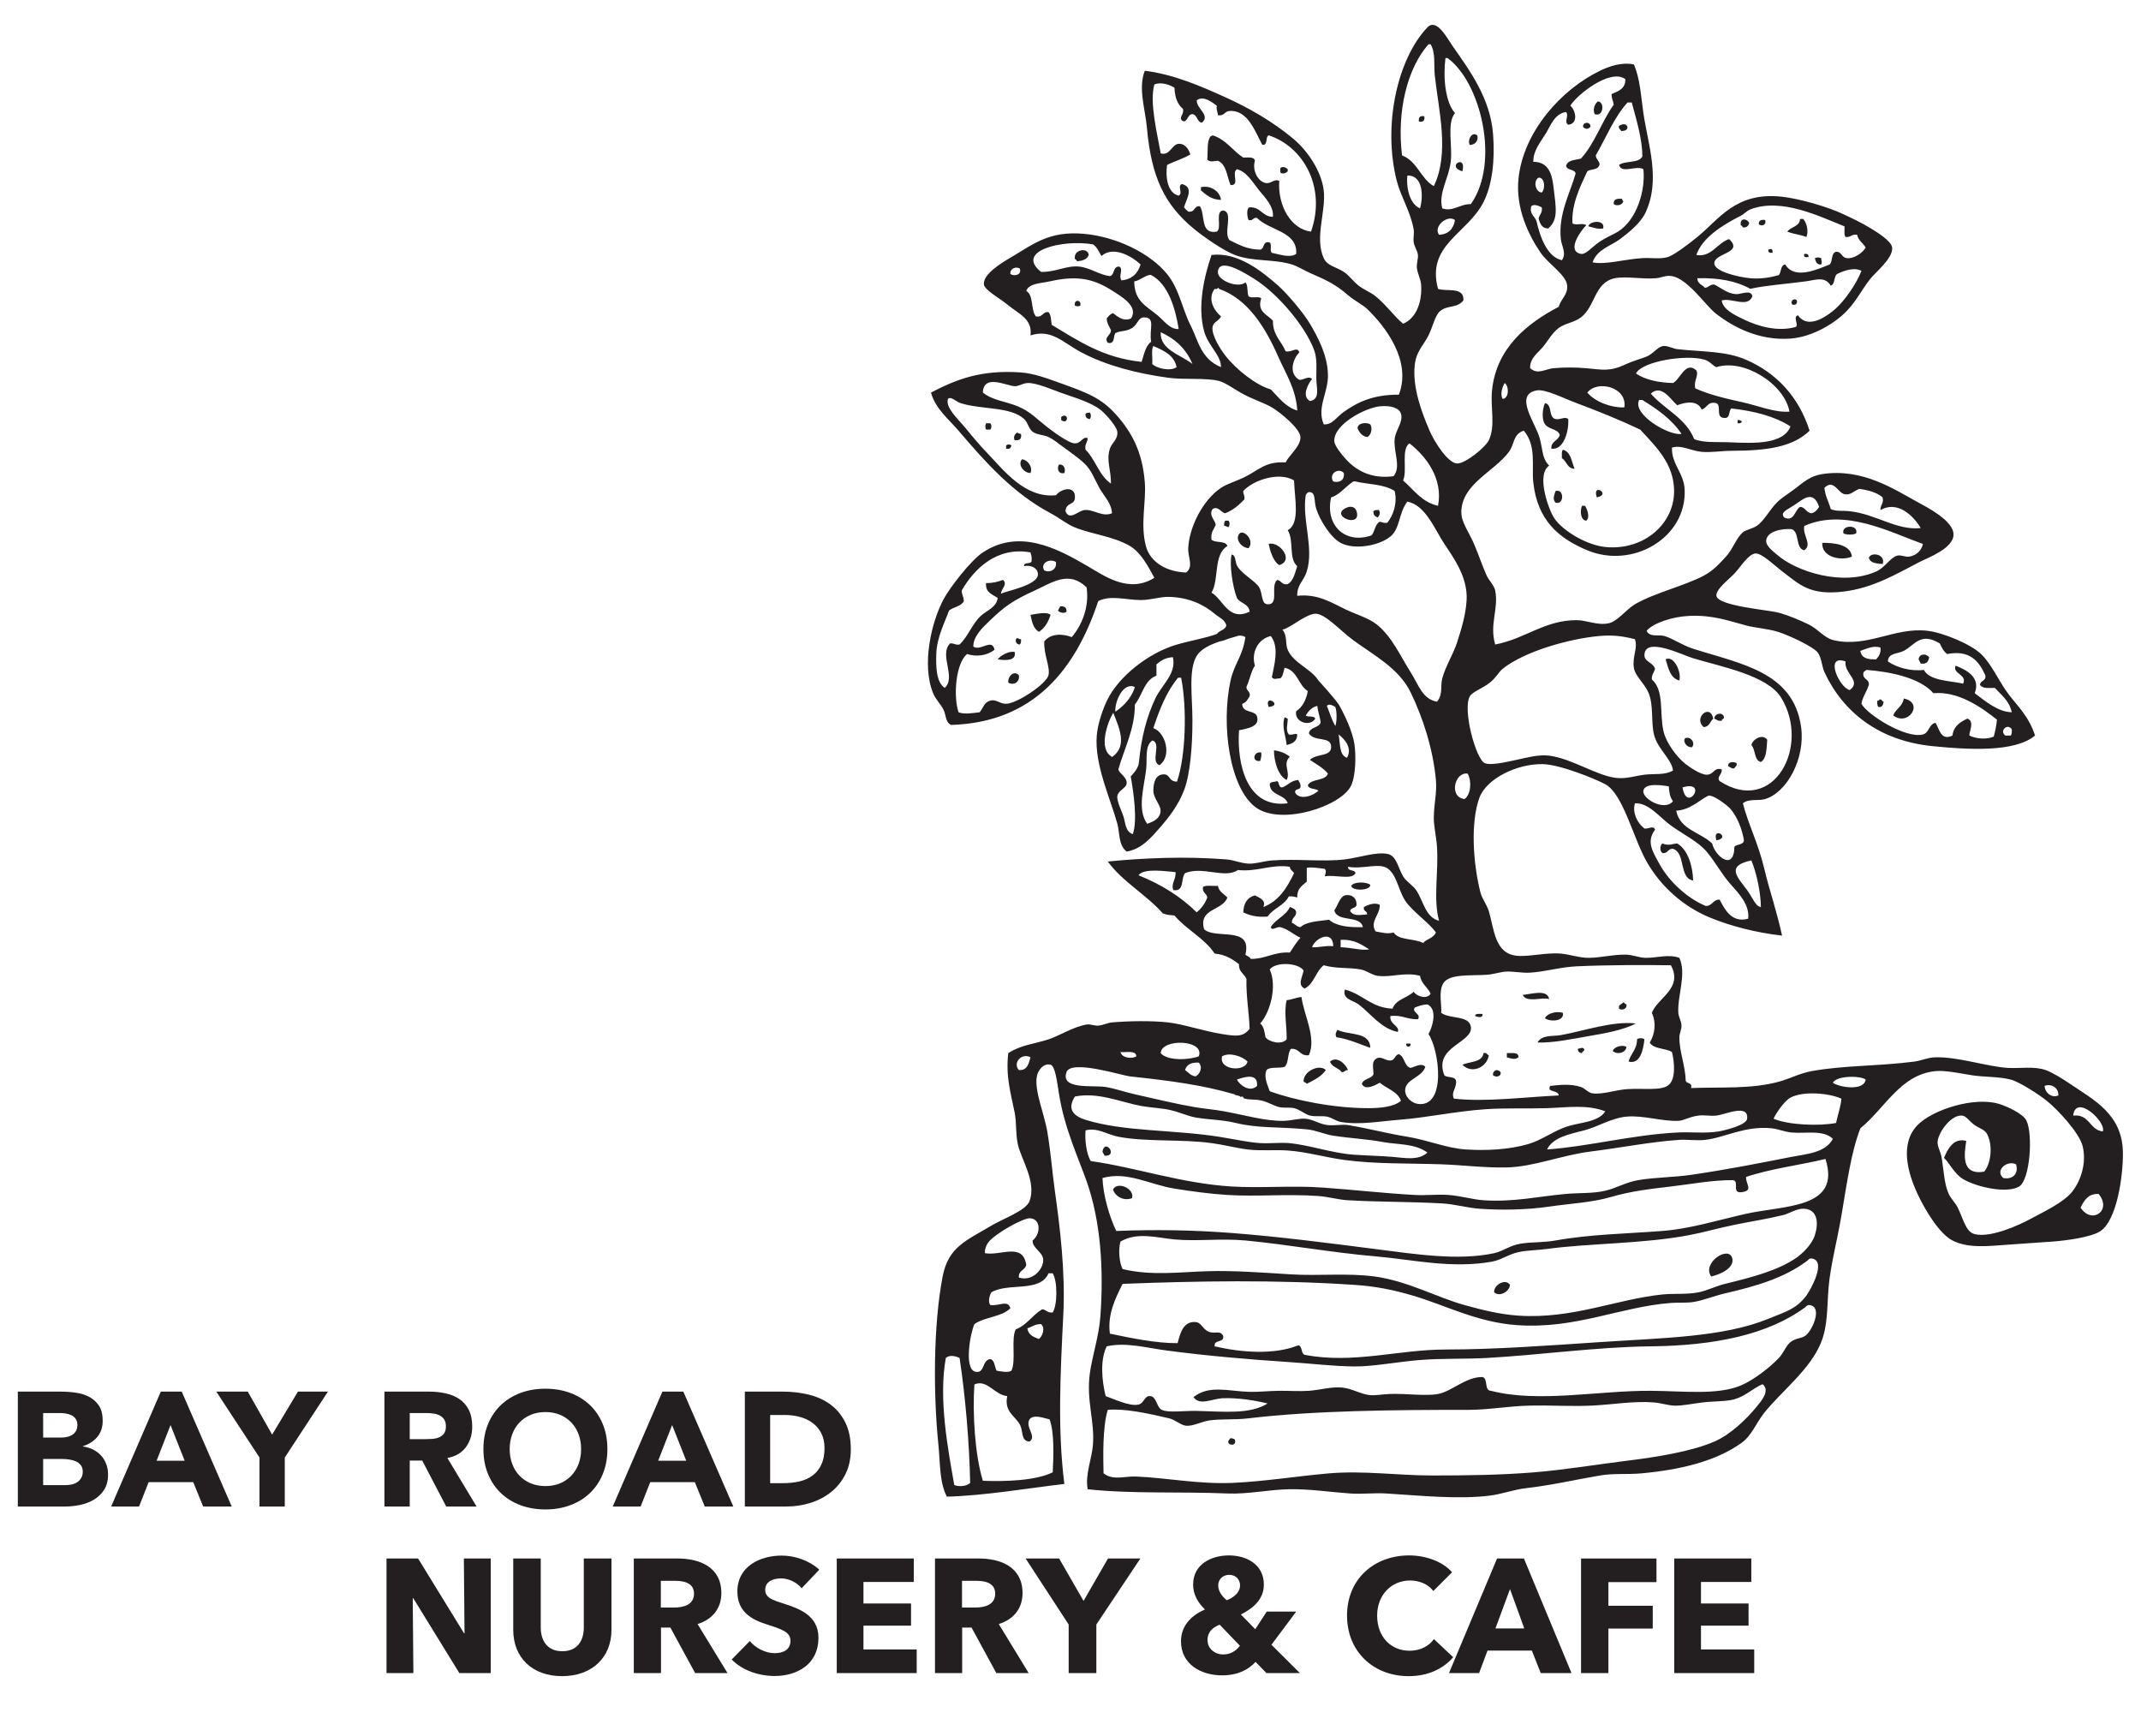 <svg style="fill-rule:evenodd;clip-rule:evenodd;stroke-linejoin:round;stroke-miterlimit:2;" xml:space="preserve" xmlns:xlink="http://www.w3.org/1999/xlink" xmlns="http://www.w3.org/2000/svg" version="1.1" viewBox="0 0 3544 2874" height="100%" width="100%">
    <g transform="matrix(4.167,0,0,4.167,0,0)" id="Layer-1">
        <g transform="matrix(1,0,0,1,403.89,349.21)">
            <path style="fill:rgb(35,31,32);" d="M0,-95.722C-0.912,-94.76 -0.153,-93.099 1.261,-93.199C1.614,-93.687 1.816,-94.326 1.682,-95.302C0.886,-95.207 0.754,-95.775 0,-95.722M-3.364,-78.062C-1.199,-76.773 1.325,-78.291 0.84,-81.004C-1.034,-83.044 -3.591,-80.679 -3.364,-78.062M124.465,72.474C125.136,74.746 127.932,74.893 129.09,76.679C130.321,76.788 130.382,75.728 131.613,75.837C130.476,73.103 127.001,70.196 124.465,72.474M127.408,59.861C126.799,60.91 126.39,61.51 126.987,62.804C131.938,63.484 137.242,65.969 140.444,67.007C140.302,60.421 131.865,62.13 127.408,59.861M73.165,-274.85L73.165,-273.59C75.295,-271.794 77.324,-269.9 81.154,-269.805C80.654,-273.415 76.78,-275.74 73.165,-274.85M5.466,-104.973C6.033,-102.175 6.634,-99.413 8.831,-98.245C11.153,-99.707 12.5,-102.143 13.455,-104.973C11.789,-106.349 7.875,-105.345 5.466,-104.973M139.182,-175.615C140.661,-176.114 141.508,-178.96 140.444,-180.661C138.722,-181.627 135.294,-181.186 135.398,-178.979C136.18,-177.379 137.154,-175.97 139.182,-175.615M102.179,-51.152C102.197,-47.137 103.626,-41.179 107.225,-39.377C108.888,-42.563 105.43,-45.659 108.487,-48.627C106.839,-49.923 104.84,-50.868 102.179,-51.152M17.24,-108.337C17.021,-107.715 16.617,-107.276 16.398,-106.655C16.963,-105.904 18.833,-105.354 19.763,-106.234C19.892,-107.906 18.954,-108.51 17.24,-108.337M108.066,-57.458C106.725,-59.231 107.64,-61.212 107.644,-63.764C107.108,-63.788 107.063,-64.303 106.384,-64.186C105.161,-60.645 106.93,-56.656 107.225,-53.252C109.457,-53.824 111.404,-54.679 111.43,-57.458C110.75,-58.144 109.671,-57.082 108.066,-57.458M113.953,80.465C114.45,80.666 114.906,80.912 115.214,81.304C118.081,79.827 121.037,78.437 122.783,75.837C120.33,73.329 113.727,76.234 113.953,80.465M100.076,-68.391C106.171,-68.919 98.03,-73.896 100.076,-68.391M23.127,-227.756C24.421,-227.461 23.935,-227.461 25.229,-227.756C25.891,-230.363 22.465,-230.363 23.127,-227.756M140.444,2.252C138.942,1.041 133.887,0.904 132.875,2.672C133.245,4.812 140.575,4.64 140.444,2.252M23.967,-245.417C26.127,-245.64 28.011,-246.137 28.594,-247.939C28.264,-251.136 22.321,-250.092 23.127,-246.258C23.598,-246.169 23.781,-245.791 23.967,-245.417M104.702,-282.42L104.702,-280.737C105.603,-279.831 107.051,-280.522 107.644,-281.158L107.644,-281.999C107.051,-282.635 105.603,-283.327 104.702,-282.42M-12.194,-181.082C-12.572,-179.851 -12.572,-179.79 -12.194,-178.558L-10.512,-178.558C-9.937,-179.096 -9.937,-180.544 -10.512,-181.082L-12.194,-181.082ZM16.819,-164.683C15.788,-163.239 16.55,-160.683 18.922,-161.318C19.434,-162.64 19.002,-164.862 16.819,-164.683M17.66,-183.605L17.66,-182.343C20.708,-180.169 20.708,-185.778 17.66,-183.605M27.332,-184.866C27.222,-183.495 27.831,-182.842 29.013,-182.763C29.588,-183.301 29.588,-184.749 29.013,-185.287C28.281,-185.318 27.706,-185.193 27.332,-184.866M154.741,65.325C154.41,66.944 156.753,66.944 156.422,65.325L154.741,65.325ZM1.682,-176.877C0.886,-176.783 0.754,-177.351 0,-177.297C-0.936,-176.525 -1.385,-175.568 -0.841,-174.354C1.049,-174.145 2.09,-174.787 1.682,-176.877M2.102,-166.784C0.267,-164.765 2.666,-161.33 5.466,-161.318C6.409,-163.646 4.53,-166.459 2.102,-166.784M-4.206,-172.251L-4.206,-170.99C-2.753,-170.659 -2.355,-171.383 -2.103,-172.251C-2.655,-172.791 -3.653,-172.791 -4.206,-172.251M-0.841,-90.256C-3.064,-90.661 -6.16,-89.044 -7.569,-87.313C-5.577,-86.967 0.131,-86.264 -0.841,-90.256M134.977,-146.181C134.444,-147.873 132.728,-148.391 130.772,-147.443C124.084,-144.199 137.197,-139.127 134.977,-146.181M143.387,-143.657C144.023,-144.252 144.715,-145.7 143.807,-146.602C142.833,-146.735 142.193,-146.533 141.705,-146.181C141.563,-144.638 142.351,-144.024 143.387,-143.657M262.386,-14.146C260.697,-14.17 259.307,-13.048 256.498,-14.146C255.396,-13.405 255.396,-11.104 256.498,-10.361C258.802,-10.023 258.548,-12.238 260.704,-12.046C265.858,-10.328 262.909,-0.514 268.694,0.57C268.582,-4.776 266.736,-11.671 262.386,-14.146M295.604,-46.525C297.925,-47.989 297.849,-51.848 298.126,-55.355C296.312,-57.865 292.398,-55.696 291.82,-53.252C293.569,-51.497 292.798,-47.223 295.604,-46.525M277.943,-15.409C284.054,-16.454 276.096,-21.251 277.943,-15.409M104.281,-124.735C110.427,-126.641 104.285,-134.36 100.076,-133.145C100.49,-130.97 101.778,-126.205 104.281,-124.735M268.273,-52.411C269.849,-54.433 267.164,-57.167 265.33,-55.776C264.725,-54.536 266.07,-52.188 268.273,-52.411M263.226,-78.903C264.136,-82.526 260.893,-89.029 257.761,-87.313C258.866,-83.791 259.534,-79.835 263.226,-78.903M276.683,-63.764C275.367,-70.04 268.646,-63.863 272.898,-60.401C275.179,-60.504 275.419,-62.645 276.683,-63.764M285.092,-44.003C285.271,-44.803 286.293,-44.763 285.934,-46.105C284.598,-46.737 282.513,-46.737 282.571,-44.844C283.45,-44.602 283.769,-43.8 285.092,-44.003M280.047,-62.923C280.051,-63.759 281.195,-63.459 280.886,-64.605C280.182,-66.496 277.208,-65.822 277.102,-63.764C278.012,-63.412 278.538,-62.677 280.047,-62.923M82.836,-142.396C82.483,-141.909 82.281,-141.269 82.417,-140.294C83.21,-140.388 83.344,-139.82 84.098,-139.874C84.673,-140.411 84.673,-141.859 84.098,-142.396L82.836,-142.396ZM206.88,64.904C213.313,65.074 220.347,63.534 227.064,62.382C233.764,61.232 240.783,60.001 245.986,57.337C236.723,56.254 225.358,60.307 216.133,61.961C213.015,62.519 208.54,61.732 206.88,64.904M242.201,49.768C241.603,49.666 241.492,49.074 240.941,48.927C240.398,49.784 238.903,49.69 239.259,51.449C240.31,52.292 242.567,51.645 242.201,49.768M249.349,63.643C248.789,63.042 246.968,63.042 246.407,63.643C246.417,67.718 243.881,69.249 243.043,72.474C247.639,73.657 248.859,67.953 249.349,63.643M236.737,68.268C238.506,69.875 242.049,69.031 242.201,66.588C240.419,65.68 237.287,66.589 236.737,68.268M92.087,-131.464C94.977,-134.784 88.943,-140.435 87.882,-136.089C87.44,-134.275 89.4,-131.643 92.087,-131.464M222.861,67.429C222.912,68.498 223.471,69.059 224.541,69.11C224.547,68.275 225.689,68.576 225.382,67.429C224.596,66.606 223.842,67.299 222.861,67.429M209.825,55.235C211.596,56.72 217.577,56.66 216.974,53.131C214.63,52.305 210.718,53.241 209.825,55.235M185.015,53.551C183.827,53.625 182.13,53.191 182.072,54.392C183.05,54.701 185.213,55.457 185.015,53.551M177.027,73.736C180.735,77.517 186.765,74.841 187.539,69.953C186.737,69.772 186.777,68.751 185.436,69.11C184.867,72.888 180.003,72.368 177.027,73.736M190.482,75.837C189.744,76.223 189.021,76.62 189.221,77.941C191.867,79.678 193.846,76.143 190.482,75.837M211.506,47.666C210.809,43.531 204.353,45.724 200.994,45.982C202.51,49.378 209.081,46.619 211.506,47.666M199.313,70.792C199.41,68.591 196.732,69.168 194.686,69.11L194.686,70.792C196.555,71.266 197.784,71.853 199.313,70.792M96.712,-46.946C96.967,-47.952 97.317,-48.864 97.132,-50.309C94.012,-50.932 93.168,-46.415 96.712,-46.946M34.059,108.216C34.278,108.839 34.682,109.276 34.901,109.898C40.525,110.108 34.982,102.795 34.059,108.216M242.623,-298.819C241.98,-300.349 240.513,-299.945 239.259,-299.24C238.898,-297.898 239.921,-297.939 240.1,-297.137C241.428,-297.211 242.609,-297.432 242.623,-298.819M297.286,-261.816C295.611,-262.089 294.715,-261.585 294.763,-260.134C295.837,-259.184 297.955,-259.737 297.286,-261.816M288.457,-258.873C290,-258.731 290.614,-259.518 290.978,-260.554C290.301,-262.349 287.125,-263.003 287.614,-259.713C288.087,-259.624 288.269,-259.247 288.457,-258.873M300.232,-248.781C300.34,-250.52 299.731,-250.472 298.547,-250.042C298.42,-248.934 299.128,-248.662 300.232,-248.781M240.941,-269.385C240.613,-269.477 240.453,-269.737 240.52,-270.225C238.541,-270.385 236.911,-270.191 237.157,-268.124C238.448,-267.139 240.831,-267.872 240.941,-269.385M38.265,123.353C39.161,125.983 42.345,128.019 45.833,126.718C46.784,122.546 39.531,119.997 38.265,123.353M227.905,-298.819C228.06,-300.962 224.808,-300.962 224.962,-298.819C225.774,-297.82 227.094,-297.82 227.905,-298.819M230.849,-308.91C229.58,-307.976 228.713,-305.703 229.588,-303.864C233.154,-302.552 233.601,-308.897 230.849,-308.91M227.064,-259.293C228.972,-258.958 230.32,-258.062 232.951,-258.452C233.883,-262.185 227.353,-261.447 227.064,-259.293M288.035,-181.923C287.467,-182.055 287.233,-182.521 286.355,-182.343L286.355,-181.082C287.313,-180.964 287.933,-181.182 288.035,-181.923M422.594,130.502C424.006,127.711 425.443,124.942 429.741,125.035C435.196,131.52 427.162,137.375 422.594,130.502M419.65,93.92C420.711,85.061 432.966,96.523 431.421,100.226C426.016,99.606 426.339,93.255 419.65,93.92M396.942,113.263C398.053,116.432 396.094,119.529 391.897,118.728C388.453,115.813 393.288,111.508 396.942,113.263M408.297,82.145C410.862,81.094 413.974,82.832 413.761,85.929C411.099,87.078 408.471,84.857 408.297,82.145M324.199,80.885C325.618,77.951 335.321,78.035 337.232,79.622C336.566,84.278 326.781,82.744 324.199,80.885M325.459,96.861C318.528,98.178 306.538,97.67 300.651,95.18C301.131,93.79 304.758,88.153 307.379,86.771C312.454,84.095 322.665,84.967 327.562,87.192C327.53,89.599 326.127,93.743 325.459,96.861M307.798,110.318C294.861,112.863 282.443,115.33 267.853,117.465C261.011,118.469 253.762,118.411 246.828,119.569C242.102,120.358 238.098,122.783 233.794,123.775C228.74,124.936 223.709,124.558 218.233,125.035C207.565,125.966 197.462,128.365 185.436,127.557C181.073,127.266 176.352,125.805 171.56,125.456C167.114,125.133 162.675,125.71 158.104,125.456C146.101,124.792 133.784,123.392 121.521,122.514C109.409,121.644 97.106,122.804 85.359,122.093C65.452,120.884 47.278,114.488 29.434,112.001C27.642,109.267 26.995,103.278 27.332,99.804C31.982,98.536 36.024,101.506 40.367,102.328C51.687,104.475 65.058,103.205 77.37,104.852C82.174,105.494 86.833,106.768 91.667,107.375C96.955,108.038 102.446,107.423 107.644,107.796C115.404,108.352 122.912,110.613 130.351,111.579C142.818,113.198 154.63,112.826 168.197,113.263C177.055,113.546 185.744,114.722 194.686,114.522C205.309,114.287 216.455,109.65 227.905,108.216C239.61,106.75 251.452,104.404 262.805,103.59C266.229,103.345 269.906,103.939 273.317,103.59C280.959,102.809 289.156,97.887 299.81,98.965C302.382,99.224 305.087,100.393 307.798,100.647C313.542,101.182 320.345,99.418 324.199,103.169C321.253,108.79 313.444,109.207 307.798,110.318M289.298,133.026C277.783,135.658 267.343,138.918 256.498,139.753C241.989,140.871 227.744,141.063 214.029,143.538C209.398,144.373 204.625,144.095 200.152,144.799C195.942,145.461 193.21,147.812 189.641,148.582C175.386,151.659 158.312,148.975 142.125,146.901C123.628,144.531 104.376,142.032 85.78,140.593C69.31,139.319 54.656,139.179 39.526,139.753C36.75,133.943 34.333,125.649 34.059,118.728C43.887,115.916 52.794,121.364 62.653,122.934C69.363,124.001 76.7,125.021 83.677,125.456C95.348,126.181 107.515,124.994 119.839,125.877C123.811,126.162 127.601,127.332 131.613,127.557C144.886,128.313 155.335,128.06 169.036,128.82C173.984,129.094 178.892,130.569 183.754,130.922C192.362,131.548 202.448,131.401 211.506,130.081C219.934,128.854 228.513,128.456 235.894,126.297C244.008,123.922 251.693,123.053 259.862,122.093C268.167,121.115 276.431,119.499 284.671,119.569C287.288,120.279 283.412,125.456 288.877,124.194C292.324,123.399 289.529,120.865 289.718,118.308C299.337,115.032 310.85,113.649 321.256,111.159C327.613,131.099 304.806,129.477 289.298,133.026M41.207,143.958C47.964,140.036 55.665,142.464 62.653,143.117C71.63,143.955 81.14,142.627 90.826,143.538C107.486,145.102 125.038,148.346 142.545,149.844C157.525,151.128 172.548,154.83 188.8,151.948C192.365,151.314 195.406,149.002 199.313,148.163C202.792,147.413 206.85,147.419 210.664,146.901C227.548,144.614 248.807,144.886 267.01,141.434C273.026,140.294 279.198,138.509 285.514,137.23C291.801,135.955 298.525,134.906 304.434,133.446C307.012,132.808 309.936,130.724 312.844,130.922C318.185,131.286 318.58,136.635 317.05,141.434C315.825,145.275 312.026,148.763 309.902,150.265C302.568,155.44 292.188,158.128 281.308,160.777C277.646,161.669 274.192,163.498 270.796,164.142C265.936,165.062 261.138,164.507 256.498,164.983C238.163,166.86 220.759,174.83 199.313,173.391C191.742,172.884 184.659,171.061 177.866,169.187C166.922,166.166 155.303,159.624 142.125,157.835C131.481,156.388 119.864,157.674 108.907,156.993C97.471,156.28 86.338,155.446 76.108,155.73C65.127,156.037 53.496,157.668 42.05,154.889C40.764,152.386 40.262,147.343 41.207,143.958M313.687,165.403C309.587,170.818 305.79,171.683 298.547,174.654C280.716,181.965 256.516,182.24 231.688,183.903C210.825,185.303 189.567,186.848 170.299,186.848C151.741,186.848 133.52,192.679 114.374,188.95C112.807,188.413 113.575,185.542 111.85,185.166C102.377,189.044 89.196,188.057 78.632,185.587C78.195,182.627 82.543,184.451 81.995,181.381C80.666,179.01 78.539,180.843 76.108,179.699C73.477,178.462 73.468,175.956 70.642,175.915C66.453,175.854 65.052,179.602 63.914,184.324C55.294,184.382 45.235,182.268 37.003,180.54C35.931,172.828 39.38,166.137 42.05,160.777C71.227,159.626 103.184,159.058 134.557,161.199C142.57,161.745 149.615,163.149 157.263,165.403C170.369,169.264 182.95,176.09 198.891,177.175C222.101,178.76 239.683,169.901 259.862,168.348C263.018,168.105 266.267,168.433 269.114,167.926C273.02,167.228 277.08,165.54 281.308,164.562C293.603,161.712 304.882,158.499 314.107,151.526C314.522,151.213 314.805,150.543 315.788,150.687C321.994,151.574 315.073,163.568 313.687,165.403M313.265,181.381C311.424,182.627 309.576,182.168 307.379,183.903C305.557,185.342 304.597,188.276 302.753,190.211C299.34,193.792 292.986,198.878 287.614,201.142C278.378,205.044 264.713,203.325 251.873,203.248C231.059,203.121 207.219,208.129 188.379,203.248C185.543,203.14 187.375,198.365 185.015,197.779C178.346,197.678 172.933,203.464 167.354,204.509C162.295,205.454 154.495,204.235 148.012,204.509C145.168,204.628 142.451,205.217 140.023,204.928C136.569,204.519 133.191,202.398 129.511,201.985C125.108,201.491 120.787,202.902 116.055,203.248C112.343,203.517 108.293,203.215 104.281,203.248C100.269,203.279 96.166,203.754 92.508,203.666C84.415,203.473 76.346,200.773 70.221,205.77C72.648,209.33 77.665,206.338 81.995,206.19C88.033,205.983 94.821,207.087 99.656,208.291C92.587,212.665 82.692,211.504 71.483,211.236C66.606,211.118 60.133,212.077 57.607,210.815C55.456,209.742 55.619,205.499 52.981,205.348C50.61,205.216 50.73,208.135 48.356,208.713C44.829,209.573 37.934,206.231 35.32,205.348C33.775,199.177 33.065,190.942 35.741,185.587C43.372,183.838 51.586,186.199 59.709,187.267C75.468,189.342 91.913,190.779 108.907,191.893C117.156,192.434 125.896,193.514 134.136,193.575C141.584,193.631 150.761,191.805 159.786,191.052C168.867,190.295 178.251,190.678 186.697,190.211C207.438,189.063 230.572,185.809 251.873,185.587C276.968,185.323 298.393,181.035 313.265,170.028C313.679,169.722 314.009,169.062 314.947,169.187C320.403,169.92 315.817,179.653 313.265,181.381M293.922,209.554C289.836,214.621 283.392,220.712 277.102,223.429C268.054,227.342 254.462,229.532 242.623,231C230.582,232.491 217.861,234.62 205.62,235.625C192.502,236.7 178.765,236.885 164.832,236.885C151.427,236.885 137.671,234.873 124.045,236.045C111.118,237.156 98.424,239.273 85.78,239.828C72.371,240.418 59.226,237.773 47.515,237.307C42.446,237.104 38.453,238.988 34.48,236.045C34.321,229.296 34.088,217.488 36.162,210.815C42.761,210.191 52.07,212.193 60.55,214.179C62.949,214.742 65.079,216.892 67.277,217.123C69.954,217.403 73.368,215.482 76.529,215.021C81.162,214.347 86.455,214.848 92.087,214.179C118.381,211.063 150.035,210.815 179.548,210.815C187.368,210.815 195.512,209.323 203.515,209.134C211.975,208.934 220.404,209.514 228.325,209.134C236.927,208.721 245.162,207.216 253.135,207.872C255.935,208.102 258.496,209.011 261.124,209.134C264.312,209.281 268.282,208.351 272.477,207.872C277.4,207.309 281.864,207.54 285.092,206.611C289.561,205.323 292.343,202.348 296.026,200.723L296.446,200.723C299.321,203.398 295.598,207.479 293.922,209.554M23.127,86.349C32.359,84.483 41.432,88.671 49.618,90.135C53.579,90.843 57.646,90.911 61.392,91.816C64.935,92.674 68.173,94.23 71.483,94.761C76.594,95.579 81.708,95.576 87.041,96.861C96.069,99.043 103.988,98.314 115.214,99.386C118.868,99.734 122.221,101.365 125.727,101.91C132.379,102.941 138.92,103.22 145.49,104.432C151.388,105.52 158.225,104.945 163.15,108.636C159.407,111.958 153.902,110.676 149.274,110.318C144.392,109.941 139.309,109.825 134.136,109.477C125.156,108.875 116.473,105.616 108.066,104.852C105.006,104.575 100.277,105.069 96.712,104.852C91.834,104.556 86.312,103.268 80.314,102.328C62.059,99.472 42.52,100.353 27.332,95.602C23.203,94.309 19.593,91.761 23.127,86.349M19.763,76.679C21.554,71.522 41.697,78.008 44.992,78.361C60.831,80.061 73.916,81.778 86.62,85.508C85.746,85.743 89.808,86.069 88.723,86.771C89.698,85.611 90.803,87.42 89.564,86.771C91.864,87.974 94.351,87.193 97.553,88.033C100.055,88.687 102.355,90.12 104.281,90.555C106.331,91.019 108.332,90.551 110.168,90.977C112.523,91.521 114.492,93.419 116.475,93.92C118.542,94.439 120.994,93.926 123.203,94.34C125.171,94.706 126.845,96.126 128.67,96.441C136.225,97.746 144.166,96.182 151.797,95.602C162.853,94.761 174.394,92.193 186.276,91.397C194.336,90.856 202.61,91.227 210.664,90.977C218.436,90.732 226.618,89.413 233.794,92.237C230.957,96.745 223.223,96.551 217.813,98.545C212.484,100.51 208.238,103.797 203.096,105.273C195.256,107.521 186.117,107.9 178.288,107.375C170.685,106.865 163.133,103.614 155.16,102.328C147.136,101.037 139.259,98.919 131.613,97.704C129.325,97.341 126.438,97.957 123.624,97.704C120.429,97.415 117.827,95.469 114.793,95.18C112.273,94.943 108.921,95.974 105.963,96.021C98.701,96.138 90.639,93.743 82.417,92.237C78.508,91.523 74.532,91.215 70.642,90.555C63.5,89.341 55.194,87.326 47.095,85.508C42.841,84.556 38.88,83.124 35.32,82.565C30.243,81.768 17.297,83.779 19.763,76.679M47.515,70.373C45.798,71.49 41.765,71.098 41.207,68.69C43.646,68.915 47.35,67.873 47.515,70.373M71.062,78.361C69.072,78.108 68.195,76.745 66.858,75.837C67.466,73.644 69.351,72.724 72.324,72.894C74.06,74.746 72.718,77.504 71.062,78.361M72.324,70.373C68.651,71.843 59.805,72.302 57.186,69.11C57.385,63.211 74.857,63.652 72.324,70.373M81.575,70.373C84.581,68.608 89.79,70.464 91.667,72.474C90.843,76.703 80.151,75.964 81.575,70.373M95.451,82.145C92.73,84.799 88.759,82.069 87.462,79.622C90.308,78.61 95.942,76.818 95.451,82.145M90.826,30.005C93.659,18.341 79.058,24.111 74.426,19.913C72.097,11.48 81.728,12.706 83.677,7.3C82.303,5.869 80.356,5.013 79.893,2.672C77.973,2.856 75.263,2.249 74.006,3.094C73.565,5.496 75.47,5.554 75.688,7.3C74.788,9.763 73.321,11.659 71.483,13.184C65.125,6.93 57.371,2.067 48.356,-1.534C50.488,-4.48 59.069,-3.111 63.074,-2.793C63.365,0.147 61.113,1.879 62.232,4.355C66.729,5.067 65.113,-0.332 66.858,-2.373C73.829,-5.285 82.711,-0.013 87.882,-3.634C95.153,-2.737 101.395,-6.063 108.487,-4.897C108.586,-3.594 109.657,-3.263 110.168,-2.373C107.378,3.388 104.145,8.704 97.975,11.082C99.126,8.279 96.463,7.451 94.61,6.458C91.607,7.237 90.134,9.55 89.984,13.184C92.497,14.456 95.512,15.227 99.656,14.868C101.855,11.601 106.238,10.516 108.066,6.878C109.512,6.693 110.423,7.042 111.43,7.3C111.326,3.99 112.991,2.809 115.214,0.99L115.214,-4.475C116.642,-4.903 120.322,-4.374 122.362,-4.055C123.197,-3.261 122.566,-2.069 122.362,-1.112C126.776,-1.83 133.109,0.443 134.557,-2.373C134.348,-3.986 131.448,-2.908 131.613,-4.897C137.655,-3.803 144.166,-6.765 147.592,-4.055C151.497,-0.964 151.699,5.951 155.581,10.241C159.999,15.126 163.545,17.216 166.515,21.176C165.269,23.768 162.798,23.622 161.468,25.38C158.038,23.483 151.759,24.436 149.694,21.176C147.384,21.918 144.855,21.187 142.545,20.755C140.097,16.87 144.287,14.314 144.228,10.241C142.328,9.058 139.23,10.279 137.92,11.082C137.478,12.926 139.342,12.463 139.182,14.027C136.04,14.225 133.95,14.798 132.454,12.764C132.547,11.036 135.183,11.849 134.977,9.821C134.812,6.793 132.274,5.945 130.351,6.458C128.283,7.011 127.208,11.31 126.147,12.343C127.177,17.339 136.471,14.074 137.499,19.07C131.878,19.228 126.962,18.677 124.045,16.127C119.882,16.731 115.202,16.818 112.691,19.07C111.102,18.978 110.649,17.749 109.327,17.39C109.138,15.239 110.95,15.088 111.009,13.184C110.799,11.855 109.644,11.467 108.487,11.082C106.861,14.642 102.862,15.831 100.917,19.07C101.35,20.73 103.143,18.814 104.702,19.07C107.931,19.905 109.891,22.012 112.691,23.276C111.117,25.067 109.83,27.144 108.487,29.164C102.103,28.806 99.006,31.737 92.929,31.688C92.597,30.757 91.457,30.634 90.826,30.005M128.67,27.062L128.67,24.118C133.992,23.841 136.918,25.963 140.023,27.902C137.043,28.494 132.418,27.102 128.67,27.062M117.317,27.062C118.451,23.409 125.62,19.925 125.727,26.64C122.459,26.316 120.385,27.188 117.317,27.062M156.422,74.996C153.817,74.237 154.201,70.491 151.797,69.531C150.123,69.818 150.327,71.985 148.433,72.053C146.194,72.091 144.901,70.24 142.966,71.212C140.814,72.477 141.663,74.573 141.705,77.52C140.825,79.445 137.753,79.174 137.08,81.304C138.436,84.249 142.679,81.662 144.228,80.885C147.028,83.271 151.217,84.267 152.638,88.033C149.738,90.622 143.83,90.968 139.602,90.977C126.192,91.001 110.359,87.866 100.496,84.249C99.739,81.985 98.012,78.708 99.235,75.837C100.596,74.395 104.276,75.273 106.384,74.577C108.131,73.1 107.459,69.204 108.907,67.429C112.451,67.108 112.365,70.418 116.055,69.953C119.16,62.971 114.011,53.941 113.111,46.825C110.917,47.011 109.381,47.859 107.225,48.086C106.056,52.881 107.348,58.526 107.225,63.643C105.252,65.957 100.233,64.726 98.815,62.804C98.423,60.672 98.161,58.412 96.712,57.337C100.753,52.806 103.511,42.435 100.496,35.892C102.869,32.718 111.921,33.18 113.953,36.312C113.522,38.887 111.349,42.015 114.374,43.46C118.123,41.605 118.769,36.642 121.942,34.21C126.915,35.656 131.818,34.996 136.66,35.892C139.045,36.333 141.028,38.094 143.387,38.415C148.732,39.144 154.13,36.776 160.206,38.415C160.718,41.687 163.303,42.887 164.412,45.563C162.795,47.947 158.793,46.485 157.684,44.722C155.143,47.227 150.592,47.724 149.274,51.449C140.778,51.114 137.438,45.626 130.351,43.88C129.188,47.689 133.724,48.193 135.818,49.768C140.433,53.237 144.811,59.461 151.376,60.7C152.339,58.325 147.952,57.684 148.433,54.392C153.074,53.815 155.121,55.833 159.366,55.655C160.849,53.537 156.743,52.931 158.104,51.029C159.608,50.43 161.108,49.827 163.15,49.768C167.183,51.633 165.293,58.473 163.569,61.541C167.912,68.019 170.762,90.783 159.366,89.292C156.931,88.975 153.959,86.486 154.319,83.408C154.79,79.4 160.96,78.726 162.309,74.577C160.832,72.802 158.211,74.577 156.422,74.996M166.935,-70.492C161.11,-71.512 159.727,-77.091 156.422,-82.266C152.542,-88.343 148.966,-96.502 142.966,-101.189C139.666,-103.765 135.314,-104.936 130.772,-107.076C125.16,-109.718 119.639,-113.452 111.43,-112.541C111.303,-116.971 114.046,-118.439 115.214,-122.214C118.138,-131.665 113.291,-142.581 114.793,-152.488C115.03,-153.094 115.449,-153.514 116.055,-153.75C118.98,-153.782 117.913,-150.416 118.999,-147.022C120.39,-142.67 124.631,-135.733 128.67,-133.566C134.123,-130.639 143.962,-132.423 148.433,-136.089C152.326,-139.282 151.555,-145.082 155.16,-149.965C162.395,-148.549 165.927,-139.135 169.878,-133.145C173.482,-127.68 179.195,-120.017 178.709,-110.86C178.397,-105.023 176.568,-99.127 174.923,-94.04C173.338,-89.138 170.367,-84.689 169.036,-79.744C168.205,-76.651 169.386,-73.243 166.935,-70.492M119.839,-78.903C116.919,-83.62 110.018,-85.676 107.644,-91.097C106.583,-93.524 107.597,-96.658 105.543,-99.086C108.557,-99.706 114.169,-104.769 118.157,-105.393C122.145,-106.017 128.359,-98.778 133.715,-94.88C142.006,-88.849 151.826,-83.672 156.422,-74.276C161.384,-64.136 165.394,-51.56 166.515,-39.377C166.962,-34.5 165.759,-29.81 165.672,-24.659C165.611,-21.009 166.668,-16.951 166.935,-12.885C167.608,-2.608 165.367,7.99 167.776,16.549C162.489,15.245 161.587,9.017 158.945,4.776C157.476,2.414 154.799,1.116 153.479,-1.112C151.506,-4.444 150.867,-9.106 147.592,-9.942C143.223,-11.057 136.072,-8.547 130.351,-7.84C121.805,-6.781 111.072,-8.168 101.338,-7.418C98.045,-7.166 95.049,-6.032 92.087,-6.158C89.024,-6.289 86.204,-7.613 83.257,-7.84C66.712,-9.115 50.985,-8.432 36.162,-6.998C42.149,1.171 51.389,6.086 58.027,13.606C59.843,14.331 61.096,14.259 62.653,14.446C67.396,20.075 74.478,23.366 78.632,29.583C82.906,29.936 85.678,31.789 88.302,33.788C88.102,36.934 90.439,37.539 91.246,39.676C91.104,46.826 92.272,52.667 92.508,59.44C89.974,62.701 87.304,62.474 81.575,61.541C73.752,60.268 66.194,57.589 60.13,56.916C53.751,56.208 44.676,56.316 37.844,56.916C36.038,57.074 34.141,58.081 32.377,58.178C30.503,58.279 29.239,57.489 27.752,57.756C22.09,58.774 17.264,62.111 12.614,63.643C7.044,65.481 1.788,65.784 -3.364,69.11C-4.457,78.527 -2.317,85.176 -0.841,92.657C-0.057,96.639 -0.458,101.154 0.42,105.273C1.685,111.207 7.984,120.262 5.046,127.978C3.637,131.679 -5.506,134.894 -10.092,137.65C-19.852,143.514 -27.139,145.943 -29.434,157.835C-33.141,177.044 -33.198,204.291 -31.117,224.691C-30.368,232.033 -30.756,239.555 -27.753,245.296C-12.587,244.877 3.727,242.034 18.922,240.25C16.164,218.703 17.341,196.267 18.501,172.972C19.349,155.939 17.163,138.087 15.137,123.775C14.099,116.443 13.64,109.41 12.195,100.647C10.921,92.936 6.932,84.177 7.989,78.361C8.442,75.865 10.726,72.934 13.455,73.736C15.252,74.264 15.945,80.019 16.819,85.508C18.966,98.998 24.557,110.928 27.752,119.989C33.347,135.855 34.605,154.758 33.219,173.812C32.654,181.566 29.913,189.687 29.013,196.519C27.607,207.209 31.001,215.233 30.275,224.691C29.844,230.303 27.089,236.554 28.172,242.352C45.718,244.256 64.555,243.23 83.677,244.033C91.864,244.379 100,242.499 108.066,242.352C116.406,242.2 124.014,243.442 132.454,244.033C137.197,244.366 142.005,243.74 146.751,244.033C160.711,244.901 175.438,246.443 187.96,244.876C192.823,244.266 197.401,242.487 202.257,241.933C212.502,240.761 222.12,238.514 231.688,236.885C237.209,235.948 242.408,236.56 248.088,236.045C263.724,234.628 277.864,231.2 288.035,223.851C291.942,221.028 293.846,215.868 296.867,212.077C303.817,203.356 315.264,194.796 319.571,183.903C322.23,177.187 321.817,170.441 322.514,162.038C323.206,153.737 325.927,143.472 327.562,133.865C329.84,120.468 331.48,108.319 335.132,98.965C345.124,90.785 351.047,77.629 364.985,76.259C368.912,75.871 375.022,77.228 379.703,77.941C384.401,78.653 390.191,78.418 394.841,79.622C398.315,80.523 405.819,85.388 409.136,88.033C413.494,91.506 422.16,100.824 423.433,106.114C425.051,112.832 422.682,119.849 419.229,124.194C415.804,128.504 407.764,132.224 402.409,135.126C398.273,137.37 386.928,142.593 380.544,141.014C376.989,140.136 376.159,135.271 373.817,130.502C372.77,128.376 370.987,126.931 370.032,124.614C368.48,120.85 368.269,116.22 367.509,111.159C367.014,107.87 365.535,106.224 365.826,104.01C366.301,100.38 371.166,93.556 375.497,93.92C377.252,94.066 378.34,96.186 380.544,97.704C382.703,99.189 384.596,99.439 385.589,101.489C387.669,105.777 387.189,112.541 384.329,116.204C375.116,117.753 376.351,109.406 377.18,104.01C372.201,102.583 369.783,107.233 368.348,110.739C370.366,112.498 372.42,117.069 375.918,119.15C381.116,122.239 393.195,125.079 398.205,122.093C402.457,119.556 403.763,101.738 401.148,96.021C399.836,93.152 393.324,90.248 390.215,89.292C380.46,86.299 363.852,91.511 357.836,97.704C350.72,105.034 353.863,116.522 357.836,125.035C360.885,131.565 366.504,140.871 371.712,143.538C377.751,146.628 385.219,145.864 393.578,145.218C399.296,144.778 406.114,144.385 411.66,143.958C416.724,143.569 426.94,142.272 430.582,139.753C436.982,135.326 439.508,118.244 439.413,108.636C439.262,93.289 427.636,87.609 418.388,81.304C415.403,79.271 411.19,76.684 408.717,75.837C404.101,74.257 398.727,75.229 393.999,74.996C385.534,74.585 373.889,70.409 364.563,70.792C361.868,70.904 359.173,72.138 356.575,72.474C342.178,74.331 328.564,73.944 315.788,76.259C311.024,77.121 307.213,79.253 302.753,80.465C291.844,83.426 280.422,82.543 267.853,82.986C268.521,80.635 266.049,81.426 265.749,80.043C265.573,74.069 263.153,68.331 263.226,62.804C263.246,61.203 264.112,59.768 264.067,58.178C264.017,56.387 262.915,54.778 262.805,53.131C262.371,46.465 266.178,37.624 263.226,31.267C258.922,29.685 254.251,31.345 249.771,31.267C247.298,31.222 244.713,30.079 242.201,30.005C237.223,29.857 232.47,31.151 227.486,31.267C223.699,31.355 220.057,29.942 216.133,29.583C210.327,29.056 203.174,30.982 198.472,30.425C189.832,29.402 189.699,20.022 187.539,12.764C186.756,10.14 184.823,7.782 184.174,5.195C181.17,-6.78 180.289,-22.606 183.754,-32.228C186.577,-40.071 198.995,-45.908 208.984,-45.683C215.739,-45.532 229.794,-39.87 233.794,-37.693C240.868,-33.844 244.925,-16.266 250.192,-6.998C255.821,2.911 264.786,10.927 275.422,15.288C283.744,18.699 293.621,21.248 304.014,22.435C303.143,18.307 301.928,13.845 300.651,9.401C299.324,4.789 297.997,0.284 296.867,-4.475C294.581,-14.105 290.359,-22.41 288.457,-30.126C290.787,-32.082 294.538,-30.981 297.286,-31.807C306.01,-34.428 313.293,-47.983 311.583,-60.401C308.561,-82.353 287.641,-85.469 268.694,-91.517C264.392,-92.889 260.625,-95.582 257.341,-96.563C255.022,-97.255 251.423,-95.919 250.192,-98.665C253.248,-101.984 260.741,-104.251 267.01,-104.553C276.36,-105 282.328,-102.731 289.718,-100.768C293.627,-99.73 298.194,-99.526 302.332,-98.245C306.349,-97.002 316.637,-92.344 318.312,-89.835C319.784,-87.627 319.849,-84.399 320.834,-82.266C328.151,-66.414 342.455,-54.977 363.724,-52.832C377.553,-51.438 396.453,-50.234 404.511,-57.037C402.041,-64.639 397.644,-68.666 393.999,-73.436C390.17,-78.447 387.388,-85.278 383.066,-89.415C378.996,-93.31 368.049,-97.952 361.621,-98.665C348.648,-100.106 337.991,-91.869 324.619,-94.88C320.715,-95.76 318.47,-99.296 314.526,-101.189C311.051,-102.855 306.948,-104.645 302.753,-105.814C298.537,-106.988 278.633,-108.416 277.943,-112.541C277.53,-115.019 283.157,-119.308 285.092,-121.372C287.48,-123.919 290.7,-129.232 293.502,-129.361C296.045,-129.478 301.25,-124.4 303.595,-122.633C310.798,-117.203 314.721,-112.585 328.403,-114.223C340.159,-115.631 349.322,-121.165 358.679,-125.997C361.903,-127.663 372.16,-131.347 372.134,-136.931C372.11,-142.425 361.296,-147.88 358.257,-149.544C348.375,-154.96 335.965,-163.306 319.993,-160.899C315.27,-160.186 312.528,-157.678 309.059,-155.011C306.817,-153.285 304.053,-151.6 302.332,-149.965C299.057,-146.852 297.093,-142.453 293.922,-140.294C292.439,-139.284 289.52,-138.707 288.457,-137.772C285.664,-135.312 284.473,-131.027 281.728,-128.1C279.264,-125.472 276.876,-122.653 272.898,-120.532C265.481,-116.573 253.117,-113.619 245.566,-109.177C242.044,-107.107 238.688,-102.339 235.053,-101.609C230.582,-100.711 226.357,-102.86 222.439,-102.871C209.661,-102.905 202.035,-95.448 190.06,-93.199C187.681,-101.415 191.529,-107.279 190.06,-114.644C189.658,-116.67 187.536,-118.708 186.697,-120.532C185.099,-124.01 183.536,-128.772 181.652,-133.145C179.567,-137.985 176.577,-141.787 176.607,-145.76C176.689,-156.998 189.67,-161.817 195.527,-169.729C197.796,-172.791 197.069,-176.724 201.415,-178.139C206.585,-172.115 204.474,-164.011 205.2,-157.534C206.856,-142.712 215.015,-135.477 226.645,-130.623C244.655,-123.106 266.049,-135.536 265.33,-154.59C265.071,-161.418 260.046,-164.771 260.284,-171.411C264.102,-172.584 267.789,-170.121 272.059,-169.729C275.778,-169.387 279.966,-170.138 284.251,-170.149C297.754,-170.182 308.36,-171.587 314.947,-178.139C310.629,-191.623 301.815,-201.056 289.718,-206.312C281.594,-209.839 272.378,-209.419 262.386,-210.516C260.776,-210.693 258.572,-211.946 256.919,-211.777C254.559,-211.536 252.963,-208.699 250.192,-207.572C247.793,-206.597 244.935,-205.917 242.201,-204.629C235.6,-201.52 233.009,-202.323 226.224,-202.948C221.984,-203.337 217.161,-203.312 213.188,-202.948C209.917,-202.646 207.003,-200.238 203.937,-202.948C203.79,-206.914 207.053,-209.059 208.984,-211.357C211.129,-213.911 212.587,-216.878 215.29,-218.926C217.697,-220.746 221.439,-221.091 224.121,-223.13C229.934,-227.548 229.385,-237.001 237.576,-238.688C241.955,-239.59 248.427,-238.226 253.976,-238.688C256.026,-238.859 257.704,-239.962 260.284,-239.53C266.52,-238.487 273.616,-227.926 277.523,-224.812C284.021,-219.634 294.629,-213.765 307.379,-214.721C316.613,-215.413 325.714,-221.305 330.083,-226.074C333.779,-230.105 335.536,-233.846 338.915,-238.269C340.973,-240.962 348.216,-246.615 347.744,-250.882C347.448,-253.597 341.126,-257.348 339.336,-258.452C335.19,-261.008 331.616,-262.559 328.824,-263.919C322.316,-267.082 310.85,-270.307 304.014,-271.067C285.573,-273.114 279.025,-262.095 270.374,-255.088C267.642,-252.874 261.299,-247.898 258.602,-247.098C255.486,-246.176 252.033,-246.896 248.51,-246.679C241.364,-246.234 233.818,-243.941 228.746,-244.997C230.467,-250.164 236.042,-251.523 239.68,-254.247C243.204,-256.885 247.842,-260.633 249.771,-264.759C255.905,-277.881 250.763,-291.762 248.929,-304.286C247.944,-311.026 247.63,-318.025 245.145,-323.628C240.179,-324.586 235.402,-322.902 231.688,-321.105C216.133,-313.573 201.213,-296.769 199.313,-278.215C198.099,-266.367 203.441,-255.61 208.143,-248.781C211.234,-244.289 218.368,-239.976 218.655,-235.745C218.906,-232.049 216.252,-230.635 215.29,-227.336C202.575,-220.672 190.497,-210.89 188.8,-194.117C188.089,-187.1 190.276,-180.294 187.539,-174.354C186.257,-171.573 178.169,-164.974 174.923,-165.102C171.311,-165.246 165.974,-173.529 163.991,-178.139C160.918,-185.282 157.127,-195.274 158.104,-204.209C158.71,-209.749 161.517,-211.887 163.569,-215.982C165.297,-219.426 166.161,-223.993 168.197,-225.654C171.253,-228.149 174.704,-226.601 177.447,-229.858C177.808,-235.579 170.427,-233.223 167.354,-234.485C162.598,-251.966 179.023,-256.286 185.436,-268.964C188.879,-275.77 190.017,-285.528 189.221,-295.875C188.116,-310.206 179.909,-321.252 173.242,-330.777C170.952,-334.05 166.811,-342.165 163.15,-338.345C151.362,-326.047 145.279,-299.723 150.956,-277.374C152.521,-271.215 156.488,-265.039 157.684,-258.031C157.956,-256.433 157.429,-254.665 157.684,-252.985C157.956,-251.199 159.173,-249.685 159.366,-247.939C159.53,-246.454 158.798,-244.755 158.945,-242.894C159.115,-240.745 160.454,-238.456 160.627,-236.166C161.123,-229.625 158.866,-222.833 153.479,-220.608C149.891,-223.572 146.868,-228.02 142.545,-231.54C140.622,-233.107 137.963,-234.08 135.818,-235.745C133.678,-237.407 131.984,-239.87 129.931,-241.212C126.827,-243.243 123.372,-243.546 121.942,-246.679C118.233,-254.799 122.946,-265.207 121.942,-273.59C121.007,-281.392 115.379,-289.52 109.747,-294.193C101.764,-300.819 92.585,-306.196 82.836,-310.592C73.132,-314.97 62.451,-319.664 50.879,-321.105C48.138,-314.271 51.059,-305.807 51.719,-298.398C53.475,-278.718 58.786,-267.943 70.221,-258.452C74.286,-255.078 82.047,-249.695 86.62,-247.939C93.787,-245.189 101.992,-246.404 109.327,-244.155C111.492,-243.491 114.076,-241.845 116.475,-240.791C123.468,-237.72 126.45,-236.356 131.613,-231.961C134.322,-229.654 137.416,-228.19 139.182,-226.494C146.55,-219.416 156.932,-205.825 151.797,-192.435C141.287,-192.502 134.995,-189.276 129.511,-185.287C127.1,-183.533 125.211,-180.318 121.942,-180.661C119.086,-187.465 123.806,-193.259 123.624,-200.424C123.428,-208.089 119.803,-214.957 116.475,-220.608C114.025,-224.769 107.441,-232.588 103.861,-235.745C97.287,-241.542 87.805,-249.15 77.37,-247.939C74.51,-239.518 71.687,-227.632 74.426,-217.664C76.067,-211.694 81.17,-208.197 81.154,-203.368C73.02,-206.656 72.062,-214.154 68.959,-220.187C65.816,-226.301 64.61,-234.361 59.709,-240.37C53.097,-248.478 39.809,-255.204 26.491,-256.349C12.847,-257.523 6.541,-252.19 -2.103,-247.098C-6.087,-244.752 -13.554,-240.256 -13.035,-236.166C-12.765,-234.028 -6.58,-230.55 -4.206,-228.597C1.095,-224.239 6.252,-222.603 5.466,-215.982C13.795,-218.657 18.237,-213.21 25.65,-209.255C35.575,-203.958 48.025,-200.813 60.13,-199.163C66.612,-198.278 74.993,-199.226 80.314,-197.901C82.916,-197.253 86.922,-194.247 90.405,-192.435C94.1,-190.512 98.44,-189.086 101.338,-187.389C104.371,-185.613 112.582,-179.043 112.691,-175.615C112.809,-171.916 108.388,-168.666 106.804,-165.523C98.78,-166.036 96.054,-162.401 90.405,-159.637C87.221,-158.079 83.575,-157.048 81.154,-155.432C73.93,-150.607 68.508,-139.83 68.12,-131.464C67.949,-127.807 70.38,-124.196 67.277,-121.792C59.562,-122.051 53.001,-125.849 51.3,-132.304C49.014,-140.979 51.463,-149.83 50.879,-157.534C49.963,-169.6 45.76,-177.441 39.526,-184.445C33.392,-191.337 27.572,-193.321 17.24,-197.06C12.085,-198.925 6.697,-200.906 1.682,-201.265C-14.203,-202.403 -24.047,-198.495 -34.061,-193.275C-32.406,-186.96 -27.015,-182.692 -23.127,-178.139C-12.514,-165.706 -1.567,-153.309 13.455,-145.34C16.774,-143.58 19.844,-141.08 22.707,-139.874C29.803,-136.882 38.147,-136.325 44.992,-132.304C49.23,-129.816 52.178,-124.342 54.663,-119.689C44.555,-113.355 34.87,-120.394 28.172,-124.316C15.689,-131.626 0.925,-139.239 -13.456,-129.782C-18.297,-126.599 -26.62,-115.742 -29.015,-111.28C-33.872,-102.227 -37.888,-85.301 -33.218,-73.856C-32.207,-71.374 -30.152,-69.474 -29.015,-67.128C-28.027,-65.096 -28.424,-62.381 -26.071,-61.243C7.117,-62.254 23.49,-83.725 32.377,-110.439C37.33,-112.914 43.12,-110.918 49.197,-110.86C53.21,-110.822 56.938,-112.233 60.55,-112.121C68.756,-111.867 74.499,-108.88 78.632,-105.393C80.351,-103.942 82.779,-103.024 83.257,-100.768C82.797,-98.897 80.502,-98.863 79.589,-97.444C75.484,-95.779 68.854,-94.753 63.257,-93.069C52.24,-89.755 40.448,-80.496 35.882,-71.007C34.254,-67.622 32.213,-61.9 31.797,-57.115C30.791,-45.533 37.338,-31.667 39.969,-21.978C40.953,-18.355 40.366,-13.49 43.646,-10.947C49.787,-11.921 53.813,-16.972 57.129,-20.752C60.166,-24.215 64.211,-29.297 66.525,-35.462C68.892,-41.761 69.794,-52.797 69.794,-62.835C69.794,-72.544 68.135,-82.966 71.429,-88.575C73.057,-91.347 76.637,-93.065 80.662,-94.435C81.765,-94.57 83.018,-95.074 84.306,-95.577C85.599,-95.958 86.893,-96.326 88.142,-96.7C89.102,-96.797 90.016,-96.672 90.826,-96.143C89.782,-88.524 86.388,-85.556 84.938,-78.903C81.04,-60.998 84.646,-35.937 95.031,-28.444C105.167,-21.13 129.174,-28.99 132.875,-37.273C134.778,-41.534 134.749,-49.502 134.136,-53.673C133.416,-58.573 130.312,-65.096 128.249,-68.81C126.87,-71.295 119.839,-78.903 119.839,-78.903M124.886,-52.411C124.768,-48.486 119.068,-50.018 116.475,-47.367C118.968,-45.652 121.757,-44.237 123.624,-41.898C122.481,-38.838 117.045,-40.067 115.635,-37.273C116.061,-35.599 118.655,-36.089 119.839,-35.171C118.121,-33.26 112.511,-31.081 110.588,-34.33C110.343,-35.979 112.318,-35.403 112.691,-36.434C112.939,-37.942 112.203,-38.466 111.85,-39.377C108.956,-39.187 107.761,-37.3 105.543,-36.434C103.854,-36.286 104.433,-38.407 103.441,-38.955C102.523,-38.473 100.721,-38.874 100.496,-37.693C100.721,-33.012 106.464,-33.85 107.644,-30.126C91.473,-27.95 87.378,-45.577 88.302,-59.14C92.232,-59.886 96.609,-60.788 95.451,-64.605C94.631,-67.31 89.558,-65.751 89.564,-69.652C91.115,-70.063 91.728,-71.413 92.508,-72.595C92.927,-74.696 91.202,-74.653 91.246,-76.379C92.543,-79.006 93.004,-82.472 94.61,-84.789C93.047,-90.038 95.874,-95.431 100.917,-96.563C104.517,-92.07 102.079,-84.338 101.338,-80.164C102.39,-79.015 102.955,-79.817 104.702,-79.744C105.8,-80.607 105.956,-82.414 106.384,-83.948C111.577,-82.973 111.799,-77.029 115.635,-74.698C114.954,-71.173 113.544,-68.377 111.009,-66.708C110.136,-62.267 116.657,-60.361 118.578,-63.764C118.202,-65.071 115.637,-64.187 114.793,-65.026C115.899,-66.725 117.127,-68.299 119.419,-68.81C119.561,-66.56 120.825,-63.22 120.681,-62.083C119.839,-59.982 116.406,-60.469 116.055,-57.879C118.339,-54.299 125.021,-57.011 124.886,-52.411M126.567,-68.391C127.208,-66.499 127.208,-62.714 126.567,-60.821C125.134,-63.172 124.303,-66.127 123.203,-68.81C124.002,-69.984 125.896,-68.733 126.567,-68.391M131.193,-48.207C127.981,-49.199 128.587,-54.01 127.829,-57.458C130.243,-55.742 133.432,-51.983 131.193,-48.207M77.37,-113.803C80.493,-118.998 78.018,-128.92 83.677,-132.304C83.031,-134.6 78.879,-133.394 77.37,-134.828C76.97,-137.75 78.295,-138.949 79.052,-140.714C78.753,-142.774 76.176,-144.407 77.79,-147.022C80.163,-148.343 80.887,-145.699 82.836,-145.34C85.957,-146.565 88.252,-148.615 90.405,-150.806C90.728,-152.391 89.892,-152.816 89.984,-154.17C93.648,-158.279 103.984,-162.065 110.168,-158.375C110.31,-151.497 112.74,-141.274 107.644,-138.612C110.286,-134.293 107.852,-127.42 111.43,-124.316C110.501,-121.599 109.957,-118.499 107.644,-117.168C105.243,-116.726 105.185,-118.631 103.441,-118.849C100.621,-116.436 104.406,-108.948 99.656,-109.177C97.023,-109.305 97.757,-113.492 96.292,-115.905C94.833,-118.309 89.996,-120.878 87.882,-123.895C86.416,-125.987 87.35,-128.483 85.359,-128.941C84.393,-124.812 85.8,-115.983 87.462,-111.701C88.745,-109.481 92.223,-109.454 92.508,-106.234C84.065,-102.192 81.952,-111.235 77.37,-113.803M112.271,-198.321C107.954,-200.751 109.539,-206.487 112.271,-209.255C111.359,-211.766 109.414,-209.083 106.804,-209.675C105.138,-213.756 101.677,-216.042 101.758,-221.869C99.489,-224.247 95.326,-225.449 97.132,-230.699C96.168,-231.697 93.052,-230.542 92.087,-231.54C91.4,-233.096 92.001,-235.94 90.826,-237.007C87.764,-234.521 79.635,-237.906 79.893,-241.212C80.356,-247.159 90.279,-241.007 94.61,-238.269C103.638,-232.559 114.634,-219.657 118.157,-210.096C119.403,-206.717 118.991,-202.514 118.999,-198.742C119.006,-195.166 120.708,-190.657 116.475,-189.912C112.985,-191.884 115.835,-196.778 117.317,-198.742C115.673,-199.974 114.069,-198.26 112.271,-198.321M100.917,-194.537C95.193,-196.117 87.258,-202.33 82.836,-207.993C80.842,-210.546 77.26,-216.278 77.79,-219.346C78.15,-221.424 80.408,-221.755 81.154,-223.551C78.534,-225.586 75.541,-230.467 78.632,-234.485C79.59,-233.906 80.212,-235.567 80.314,-234.485C91.79,-230.47 98.709,-219.229 103.861,-207.572C106.955,-200.569 110.971,-194.575 111.43,-186.127C106.626,-187.631 104.05,-191.363 100.917,-194.537M124.886,-151.647C127.942,-152.389 130.935,-156.209 133.715,-157.955C133.821,-158.021 134.43,-157.986 134.557,-157.955C139.163,-156.819 145.955,-156.96 150.115,-154.17C151.318,-149.341 149.478,-144.242 147.172,-141.556C145.807,-141.312 145.215,-141.842 144.228,-141.976C142.226,-141.034 142.352,-137.965 140.863,-136.509C130.17,-132.905 122.438,-140.796 124.886,-151.647M129.931,-161.318C130.311,-158.197 127.902,-157.345 125.727,-157.955C123.752,-160.964 127.85,-163.66 129.931,-161.318M144.228,-187.809C148.81,-188.274 152.009,-187.041 152.638,-184.866C153.628,-181.441 150.414,-178.367 150.115,-174.774C149.661,-169.33 152.797,-163.998 149.694,-160.057C141.098,-158.887 135.046,-162.117 130.772,-166.784C129.217,-168.484 126.233,-172.101 126.147,-173.933C125.832,-180.681 138.473,-187.225 144.228,-187.809M156.003,-173.093C162.512,-168.046 169.461,-159.164 167.354,-148.284C160.872,-149.79 157.721,-154.628 153.479,-158.375C155.264,-162.336 152.554,-170.793 156.003,-173.093M179.97,-72.595C180.994,-74.437 184.976,-75.688 187.96,-78.062C190.393,-79.998 191.539,-82.354 193.005,-83.528C201.816,-90.587 219.679,-95.493 231.268,-96.563C237.117,-97.103 241.278,-96.403 245.566,-95.302C246.846,-91.75 244.44,-88.572 245.145,-83.948C245.655,-80.613 249.501,-77.637 251.034,-73.856C253.045,-68.88 251.896,-62.628 253.135,-57.458C254.53,-51.629 260.075,-47.901 260.704,-43.162C257.409,-41.197 253.299,-41.974 249.349,-41.479C245.6,-41.009 242.037,-39.725 237.998,-40.219C230.238,-41.163 220.431,-47.918 211.506,-49.046C207.198,-49.593 202.488,-48.207 198.472,-47.367C194.451,-46.525 188.141,-45.02 185.856,-46.105C182.382,-47.753 177.033,-67.32 179.97,-72.595M268.694,-87.733C279.85,-84.37 298.107,-80.987 303.595,-72.174C315.501,-53.047 300.747,-24.991 279.206,-38.955C277.907,-40.665 280.309,-41.585 280.047,-43.582C276.841,-44.531 277.096,-41.57 274.159,-41.479C271.66,-41.403 267.182,-44.581 265.749,-45.683C262.301,-48.342 257.999,-54.062 256.919,-58.719C255.243,-65.957 257.342,-74.896 252.292,-79.322C252.149,-81.288 253.202,-82.059 253.555,-83.528C252.762,-86.211 249.305,-86.23 249.349,-88.994C249.47,-96.536 264.471,-89.006 268.694,-87.733M264.488,-36.434C274.939,-39.605 266.177,-25.856 264.488,-36.434M288.877,-15.409C288.674,-13.51 286.101,-13.978 285.092,-12.885C284.947,-2.929 277.351,-9.143 276.261,-14.146C271.634,-18.63 263.462,-19.569 261.965,-27.183C267.602,-27.535 270.864,-31.172 274.58,-33.069C276.291,-33.942 282.366,-29.231 283.41,-28.022C286.304,-24.681 288.17,-19.768 288.877,-15.409M295.604,11.082C293.39,10.824 292.296,7.251 290.138,4.355C286.332,-0.755 281.499,-5.28 291.82,-7.418C293.942,-2.374 295.546,5.371 295.604,11.082M248.929,-35.171C249.511,-38.115 255.291,-37.473 259.022,-36.854C259.2,-34.759 259.301,-32.717 260.704,-30.966C257.364,-26.756 248.292,-31.947 248.929,-35.171M290.559,15.707C284.069,17.541 281.287,12.107 279.206,8.139C276.479,8.077 276.407,10.666 273.739,10.663C266.975,7.945 259.353,1.433 255.237,-6.158C252.677,-10.878 249.961,-14.856 253.555,-19.615C253.039,-21.804 249.771,-19.138 248.929,-20.454C246.67,-22.306 244.436,-26.27 245.566,-30.126C251.095,-30.407 255.41,-24.481 259.862,-21.295C265.423,-17.314 270.676,-14.94 274.159,-10.783C277.576,-6.705 279.987,-2.051 283.41,1.831C286.875,5.763 291.194,10.128 290.559,15.707M179.129,-41.898C180.757,-39.083 180.508,-33.619 177.866,-31.807C171.485,-32.598 174.03,-42.774 179.129,-41.898M186.697,37.994C189.306,37.82 192.389,36.831 194.266,36.731C197.336,36.572 200.626,37.356 203.937,37.152C209.987,36.783 215.972,34.924 222.439,34.631C234.621,34.076 248.85,34.064 259.862,34.21C264.799,43.473 254.588,47.048 252.292,53.131C254.129,57.074 253.494,61.696 251.453,64.904C252.966,67.595 257.71,67.057 260.284,68.69C261.285,72.772 261.847,79.245 259.022,81.725C256.228,84.178 249.232,82.996 242.623,83.408C238.044,83.691 232.708,85.641 228.746,85.089C226.907,84.833 225.805,83.126 224.121,82.565C219.894,81.157 215.201,81.786 211.927,82.145C210.326,84.896 215.205,83.597 215.29,85.929C202.086,86.527 186.129,88.636 173.662,87.192C172.395,84.568 174.853,83.044 174.503,80.043C174.07,78.233 171.063,78.996 169.878,77.941C165.291,66.445 181.488,65.055 180.39,58.598C179.611,54.009 172.252,55.695 168.617,53.131C168.93,49.981 167.409,44.705 169.458,41.357C171.8,37.53 180.313,38.422 186.697,37.994M262.805,96.021C264.899,95.953 266.939,94.449 270.796,93.92C272.992,93.616 275.44,94.196 277.943,93.92C281.534,93.52 290.791,89.081 290.138,95.18C289.855,97.814 280.785,99.9 278.785,100.226C273.588,101.078 267.893,100.373 262.386,100.647C244.795,101.523 226.605,106.3 210.664,107.375C213.006,102.522 219.705,101.263 225.382,99.804C230.718,98.436 236.325,94.861 242.201,94.34C248.963,93.741 255.996,96.241 262.805,96.021M6.307,143.538C6.11,146.578 10.369,148.055 10.512,151.106C10.694,154.962 6.192,159.997 0.84,158.254C0.584,155.334 3.364,155.453 3.784,153.208C2.344,144.173 -6.391,149.761 -12.615,148.582C-12.825,147.726 -12.388,145.844 -11.354,144.377C-9.03,141.085 2.716,134.363 5.466,134.706C9.912,135.26 9.294,141.288 6.307,143.538M12.614,156.573L14.296,156.573C16.225,159.751 16.225,168.951 14.296,172.13C12.169,172.436 11.806,170.976 10.092,170.869C6.215,173.159 4.04,177.151 -0.42,178.86C-2.346,182.96 -0.196,191.137 -2.103,195.258C-3.548,196.181 -6.406,195.529 -7.99,195.258C-8.859,193.745 -8.651,191.152 -10.512,190.63C-13.936,191.125 -12.588,196.467 -16.4,195.678C-21.047,194.717 -18.492,180.453 -16.821,176.755C-12.807,173.901 -5.914,173.925 -2.523,170.448C-3.584,166.94 -6.868,169.654 -10.512,169.187C-11.528,167.76 -10.737,165.233 -10.092,164.142C-3.61,160.172 9.392,164.33 12.614,156.573M4.204,178.438C6.024,177.874 7.232,176.7 9.671,176.755C11.442,178.292 10.191,181.706 8.831,182.642C6.613,181.915 4.587,180.998 4.204,178.438M14.296,235.625C7.508,238.953 -4.387,239.334 -13.456,238.988C-16.622,228.791 -17.612,212.093 -16.821,200.723C-11.792,198.519 -8.859,204.882 -3.785,205.348C-5.012,211.741 -0.71,213.062 1.261,216.703C2.669,219.301 1.54,223.181 5.046,223.429C8.125,221.295 3.26,217.885 5.046,214.599C6.708,212.485 10.512,214.016 13.035,214.599C15.013,219.817 14.607,229.505 14.296,235.625M-24.809,240.67C-27.418,226.052 -31.105,206.211 -28.173,190.211C-26.802,188.874 -24.231,189.443 -22.706,190.211C-20.374,205.543 -18.83,223.893 -18.503,239.828C-19.664,241.086 -22.81,241.52 -24.809,240.67M0.84,75.837C-1.712,72.972 1.979,68.837 5.466,70.792C4.717,73.268 4.276,76.05 0.84,75.837M63.665,-38.73C60.071,-38.739 61.211,-41.947 57.945,-41.59C55.106,-41.277 54.263,-38.313 54.269,-35.051C54.272,-32.255 57.153,-29.397 57.129,-27.29C57.089,-23.991 54.29,-22.869 51.817,-21.978C47.696,-27.643 50.612,-36.615 51.409,-43.631C51.898,-47.941 50.785,-52.971 53.859,-55.071C57.713,-54.045 52.87,-46.545 56.72,-45.267C61.737,-48.866 59.126,-58.315 54.269,-59.975C56.714,-67.471 59.568,-74.559 64.074,-79.995L65.3,-79.995C67.696,-68.001 67.146,-48.88 63.665,-38.73M46.097,-17.892C43.171,-18.805 43.206,-22.24 42.42,-24.839C41.855,-26.704 39.655,-30.937 39.969,-33.009C40.307,-35.245 43.446,-36.113 43.646,-37.911C43.943,-40.59 40.633,-41.923 40.377,-43.631C42.72,-51.872 47.031,-59.998 46.914,-69.372C49.944,-73.016 50.592,-79.041 55.494,-80.813L55.494,-85.307C57.175,-86.757 59.068,-87.997 62.032,-88.166C63.525,-81.61 57.649,-77.258 55.085,-71.823C51.566,-64.361 49.479,-56.247 48.549,-46.491C48.324,-44.136 46.925,-42.656 45.28,-40.771C46.415,-34.592 48.029,-23.144 46.097,-17.892M37.925,-48.535C32.157,-51.541 36.108,-62.424 38.334,-66.104C40.696,-60.053 44.116,-52.92 37.925,-48.535M46.914,-76.318C46.914,-76.318 45.661,-70.786 39.151,-66.511C38.896,-70.573 42.301,-78.441 46.914,-76.318M21.865,-96.143C17.714,-97.669 13.495,-97.481 10.933,-94.46C10.643,-89.331 13.369,-84.264 12.614,-81.004C11.833,-77.631 0.288,-69.78 -4.206,-69.652C-6.753,-69.579 -8.144,-71.571 -10.512,-70.913C-12.994,-70.224 -13.217,-68.166 -14.718,-66.288C-17.053,-66.004 -20.925,-65.34 -23.127,-66.288C-25.239,-72.679 -24.263,-85.571 -19.763,-89.415C-15.747,-88.133 -11.56,-88.923 -8.831,-91.097C-9.76,-95.891 -14.308,-90.406 -17.24,-92.359C-17.356,-96.347 -13.629,-99.893 -10.512,-102.871C-4.794,-108.335 -1.541,-110.682 7.148,-114.644C14.085,-117.807 20.668,-122.731 27.752,-115.905C28.938,-107.834 25.662,-100.629 21.865,-96.143M-26.491,-93.619C-30.979,-89.034 -23.927,-80.288 -28.594,-75.959C-32.187,-78.312 -32.072,-85.042 -31.958,-89.415C-31.783,-96.051 -28.404,-102.362 -26.912,-106.655C-25.182,-108.149 -22.062,-108.253 -21.024,-110.439C-21.026,-112.12 -21.865,-112.963 -21.866,-114.644C-16.892,-123.314 -7.812,-132.204 5.466,-129.782C5.601,-128.795 6.131,-128.204 5.886,-126.838C6.262,-124.641 2.706,-126.374 2.943,-124.316C5.528,-124.923 8.513,-123.601 8.409,-120.951C8.245,-116.738 -3.738,-114.557 -6.308,-113.383C-6.097,-115.382 -3.48,-117.159 -5.466,-118.849C-7.83,-117.967 -9.86,-117.573 -12.194,-117.588C-12.504,-113.775 -9.656,-113.118 -7.569,-111.701C-8.04,-107.864 -11.992,-106.719 -14.297,-104.553C-17.793,-101.265 -19.182,-96.599 -22.706,-93.199C-24.438,-92.869 -24.865,-93.844 -26.491,-93.619M15.558,-125.997C16.085,-122.981 13.171,-121.522 10.933,-122.633C9.214,-125.405 12.915,-127.529 15.558,-125.997M37.003,-170.99C35.467,-166.256 37.467,-162.837 37.423,-157.114C32.721,-160.261 31.295,-166.683 27.332,-170.569C26.873,-172.85 28.18,-173.365 28.172,-175.195C26.04,-175.878 25.698,-173.123 23.127,-173.093C20.702,-173.064 14.249,-177.887 11.773,-179.82C7.927,-182.824 5.376,-185.764 0.42,-187.809C-4.435,-189.814 -9.499,-190.098 -13.456,-193.275C-13.188,-200.791 -4.279,-195.996 -0.841,-195.799C0.711,-195.71 2.237,-196.93 4.204,-197.06C7.862,-197.301 14.381,-194.228 19.763,-192.435C25.467,-190.534 30.834,-188.562 33.639,-186.127C35.859,-184.201 39.734,-179.728 39.947,-177.717C40.273,-174.61 37.803,-173.457 37.003,-170.99M26.91,-146.602C24.246,-146.297 20.977,-142.146 19.343,-146.181C19.711,-149.912 23.027,-148.283 23.127,-151.647C23.263,-156.245 18.031,-155.414 15.558,-152.488C3.268,-151.228 -5.148,-162.402 -11.774,-169.308C-14.623,-172.277 -17.142,-175.245 -20.184,-178.979C-23.251,-182.745 -28.418,-187.219 -27.333,-190.753C-26.122,-191.956 -24.196,-189.672 -22.286,-189.07C-13.825,-186.408 -2.566,-187.8 2.943,-182.763C4.392,-181.438 4.799,-178.823 6.307,-177.717C8.075,-176.421 10.648,-176.554 12.614,-175.615C14.35,-174.786 16.16,-173.383 17.66,-172.251C20.693,-169.962 24.207,-167.645 26.91,-165.102C29.635,-162.541 30.959,-158.771 32.798,-155.432C34.545,-152.263 37.623,-149.434 37.844,-145.34C33.984,-143.67 30.495,-147.01 26.91,-146.602M57.186,-217.244C62.981,-214.628 67.35,-210.588 69.801,-204.629C65.292,-208.262 56.849,-210.16 57.186,-217.244M53.822,-204.629C54.033,-206.942 53.359,-210.139 54.243,-211.777C58.317,-209.965 62.501,-208.261 63.494,-203.368C60.987,-201.579 55.489,-202.899 53.822,-204.629M53.402,-213.46C51.133,-211.805 50.568,-208.445 49.618,-205.469C34.343,-207.015 24.402,-213.894 13.876,-220.187C13.609,-222.022 13.655,-224.171 12.614,-225.233C10.11,-225.494 10.413,-222.949 7.568,-223.551C5.542,-226.15 6.755,-231.989 3.784,-233.642C4.857,-236.703 9.516,-236.635 13.035,-237.427C22.991,-239.669 29.69,-238.947 37.423,-234.064C41.563,-231.449 48.506,-227.574 45.413,-222.711C42.363,-221.358 39.991,-223.524 38.265,-224.812C37.031,-224.504 36.456,-223.537 35.741,-222.711C35.827,-220.693 36.785,-219.549 37.423,-218.084C37.544,-215.986 34.466,-215.37 36.162,-213.039C39.055,-212.388 38.302,-215.383 39.106,-216.824C41.212,-218.035 43.37,-217.347 45.833,-218.926C48.14,-220.405 48.204,-223.074 50.459,-223.13C55.403,-223.253 52.454,-218.26 53.402,-213.46M30.275,-252.144C31.918,-251.125 32.63,-249.173 33.639,-247.519C38.372,-251.687 45.749,-247.423 49.197,-244.155C48.13,-240.596 45.829,-238.272 41.628,-237.848C40.311,-239.569 42.467,-242.202 40.787,-243.314C38.07,-243.51 39.046,-240.009 37.003,-239.53C32.683,-240.052 29.314,-242.832 24.808,-243.314C19.815,-243.85 15.164,-241.003 9.671,-241.212C-0.88,-249.555 18.201,-254.223 30.275,-252.144M53.402,-239.95C60.309,-236.322 63.08,-226.392 64.335,-218.506C60.854,-218.298 58.579,-221.768 55.925,-223.972C51.569,-227.586 46.7,-229.584 46.674,-237.427C49.134,-237.777 51.592,-240.348 53.402,-239.95M-2.523,-240.37C-2.782,-242.486 -0.349,-243.561 1.261,-242.473C1.977,-239.901 -1.018,-239.386 -2.523,-240.37M116.896,-257.191C108.853,-258.26 103.614,-267.546 104.281,-277.374C102.017,-278.276 101.056,-276.068 98.815,-276.533C95.711,-277.177 93.481,-281.626 94.61,-285.363C94.33,-287.046 91.905,-286.584 89.984,-286.624C85.699,-289.348 83.171,-293.828 77.79,-295.455C77.45,-295.375 77.371,-295.032 76.949,-295.034C75.456,-293.024 75.986,-288.989 75.688,-285.784C76.957,-284.664 77.974,-285.204 79.893,-285.363C83.35,-283.915 83.476,-279.134 84.938,-275.692C88.843,-275.473 85.12,-280.474 87.462,-281.999C91.433,-281.018 93.838,-276.595 96.292,-273.59C98.619,-270.74 102.218,-267.16 101.758,-263.078C97.486,-263.15 97.027,-267.036 92.508,-266.861C91.074,-266.557 91.562,-262.753 92.087,-261.816C94.003,-261.301 93.737,-262.969 95.451,-262.656C100.16,-257.643 111.676,-257.366 111.009,-248.36C108.513,-246.58 104.117,-248.256 101.338,-248.781C100.271,-249.536 101.756,-252.844 100.076,-252.985C97.627,-253.333 98.499,-250.358 96.712,-250.042C91.43,-250.085 88.125,-252.108 84.518,-253.826C81.908,-256.826 86.275,-264.893 81.995,-265.6C78.624,-265.327 81.662,-258.645 79.472,-257.191C72.71,-256.034 75.01,-263.941 72.744,-267.282C70.243,-267.541 70.908,-264.633 68.12,-265.179C67.494,-265.675 66.932,-266.235 66.437,-266.861C67.318,-269.999 70.68,-274.852 65.596,-276.112C63.608,-275.354 66.21,-272.489 64.335,-271.487C59.9,-272.456 59.019,-278.961 59.709,-283.681C62.692,-285.184 66.202,-286.159 68.959,-287.886C68.088,-290.635 66.44,-292.197 64.335,-292.092C61.631,-291.954 60.805,-287.111 57.186,-288.307C55.801,-296.27 52.676,-308.417 54.663,-315.639C57.362,-316.823 60.857,-315.468 62.653,-314.376C62.785,-310.585 63.859,-307.735 66.017,-305.967C66.605,-303.757 64.35,-302.895 65.596,-301.342C67.794,-299.899 67.673,-303.89 69.801,-303.864C71.87,-303.55 71.456,-300.754 73.586,-300.501C76.999,-303.459 71.49,-305.873 71.483,-309.331C74.089,-311.441 77.641,-308.554 79.472,-307.228C79.183,-305.538 79.875,-304.828 79.893,-303.444C82.558,-303.032 82.449,-304.988 84.518,-305.126C91.863,-305.618 94.737,-296.781 97.553,-291.67C99.93,-291.397 98.637,-294.792 100.076,-295.455C113.719,-291.038 123.095,-274.946 116.896,-257.191M160.206,-266.441C156.122,-268.128 154.645,-274.581 155.16,-279.477C161.395,-279.696 161.572,-271.268 160.206,-266.441M163.569,-331.617L164.412,-331.617C166.485,-327.999 165.599,-323.53 166.093,-319.003C167.576,-305.384 172.035,-288.365 165.672,-275.272C160.409,-278.277 159.095,-285.234 153.057,-287.466C150.921,-305 155.103,-322.046 163.569,-331.617M170.299,-326.151L171.139,-326.151C184.246,-316.634 192.128,-284.79 180.39,-268.124C176.079,-268.249 173.332,-264.974 169.036,-266.441C167.42,-272.507 171.542,-278.032 172.401,-284.943C173.178,-291.181 170.746,-300.276 174.082,-304.286C170.218,-308.728 169.33,-318.265 170.299,-326.151M167.776,-255.929C165.319,-259.184 171.066,-264.077 174.082,-261.816C173.501,-258.332 171.585,-256.184 167.776,-255.929M193.846,-197.06C195.579,-195.887 195.655,-190.953 193.005,-190.753C191.9,-192.733 192.984,-195.693 193.846,-197.06M206.461,-194.117C209.911,-194.783 216.982,-191.107 222.439,-189.07C231.454,-185.707 240.006,-182.207 247.669,-178.558C254.384,-171.34 260.881,-164.914 261.124,-154.59C261.436,-141.271 249.278,-130.618 234.213,-131.884C226.433,-132.537 216.965,-138.365 213.609,-143.238C211.451,-146.369 206.13,-160.577 211.506,-164.262C208.659,-167.168 209.161,-169.756 207.721,-175.195C206.19,-180.982 197.361,-192.362 206.461,-194.117M241.361,-187.389C235.963,-187.203 229.652,-189.676 226.645,-193.275C230.788,-198.446 242.641,-195.348 241.361,-187.389M273.317,-206.312C275.414,-205.668 276.431,-203.959 277.943,-203.368C288.715,-206.864 304.962,-196.759 306.959,-185.707C301.19,-185.222 294.697,-188.031 288.035,-189.492C281.549,-190.913 274.823,-192.514 269.534,-194.957C268.796,-198.054 271.069,-199.99 269.953,-202.106C265.681,-205.954 263.602,-198.586 260.704,-197.06C254.72,-197.243 249.658,-198.349 245.986,-200.845C248.306,-205.68 265.992,-208.561 273.317,-206.312M283.41,-173.513C278.259,-173.752 273.004,-173.198 269.114,-174.774C265.763,-183.198 257.339,-186.546 251.873,-192.855C256.215,-196.84 259.93,-190.235 262.386,-188.229C266.046,-189.671 270.532,-190.155 272.059,-186.548C274.334,-187.075 274.307,-189.906 277.943,-189.07C280.155,-187.937 277.293,-183.112 281.308,-183.184C283.471,-183.123 282.748,-185.949 283.829,-186.969C293.035,-185.939 301.162,-183.834 307.379,-179.82C304.518,-172.695 293.141,-173.061 283.41,-173.513M247.249,-190.332L248.51,-190.332C254.493,-186.644 260.196,-182.676 264.067,-176.877C259.479,-175.886 244.327,-184.522 247.249,-190.332M207.301,-278.636C209.868,-278.809 210.01,-274.03 208.564,-272.749C206.013,-272.831 205.075,-277.452 207.301,-278.636M216.133,-254.247C216.411,-251.514 218.524,-248.58 216.552,-245.836C210.907,-247.077 207.984,-254.635 206.461,-261.394C205.792,-263.391 203.673,-263.936 204.358,-267.282C205.665,-268.379 207.486,-267.297 208.564,-266.861C208.959,-264.504 207.489,-264.011 207.301,-262.237C207.952,-260.365 208.58,-258.468 211.086,-258.452C215.238,-261.936 214.233,-266.531 213.188,-275.272C212.558,-280.562 210.964,-284.915 205.2,-284.943C205.134,-289.553 208.294,-293.048 210.244,-296.296C212.094,-299.372 213.712,-304.13 218.233,-304.705C219.477,-303.202 217.239,-300.7 219.076,-299.66C223.295,-300.095 221.947,-305.556 219.917,-307.228C222.366,-311.41 235.811,-322.253 241.78,-317.741C241.813,-313.925 238.961,-312.993 236.316,-311.854C236.219,-310.077 236.962,-309.138 237.157,-307.65C232.373,-300.939 229.612,-292.206 224.121,-286.204C221.774,-285.608 218.737,-285.701 218.233,-283.261C218.642,-281.426 221.588,-282.13 222.019,-280.317C219.87,-272.572 215.097,-264.361 216.133,-254.247M244.306,-308.491C246.058,-301.974 248.546,-293.949 248.51,-287.046C247.106,-284.245 241.654,-285.491 239.259,-283.681C240.282,-280.006 246.093,-283.718 248.929,-281.999C249.837,-273.722 246.392,-261.932 238.837,-257.191C237.024,-256.051 234.163,-255.014 231.268,-252.985C228.482,-251.031 225.986,-248.01 224.121,-248.36C218.244,-249.464 224.021,-257.576 226.224,-259.713C225.273,-260.865 221.743,-259.438 220.756,-260.554C220.304,-268.201 223.933,-275.284 226.645,-281.158C227.921,-282.122 230.632,-281.656 231.268,-283.261C232.246,-284.65 230.058,-285.778 230.008,-287.466C234.122,-294.566 237.285,-302.614 242.623,-308.491L244.306,-308.491ZM287.614,-263.497C288.911,-264.155 290.047,-265.496 291.398,-266.021C303.772,-270.827 319.027,-263.178 328.824,-259.293C328.939,-257.865 328.499,-255.883 329.244,-255.088C331.364,-254.788 331.595,-256.381 333.869,-255.929C334.303,-253.561 336.241,-252.694 337.232,-250.882C336.011,-248.708 332.448,-246.292 329.663,-246.679C327.533,-246.974 327.738,-249.295 325.459,-249.2C323.424,-248.715 324.215,-245.399 322.936,-244.155C317.909,-242.15 308.922,-238.012 305.275,-244.155C303.283,-243.905 303.81,-241.134 302.753,-239.95C299.723,-239.053 295.608,-238.296 291.398,-238.688C286.68,-239.13 277.137,-241.344 277.102,-244.576C277.06,-248.802 288.946,-248.597 282.99,-254.247C278.286,-252.762 275.874,-246.815 269.953,-247.939C272.442,-254.931 280.327,-259.801 287.614,-263.497M324.199,-225.654C320.02,-222.324 313.87,-218.889 310.322,-223.972C308.221,-223.366 310.675,-220.311 309.481,-219.346C302.383,-217.341 294.711,-219.482 288.877,-222.289C285.28,-224.02 280.521,-226.222 280.047,-229.858C283.926,-231.066 290.372,-226.744 292.241,-231.54C291.574,-234.407 287.771,-232.172 285.514,-232.382C281.988,-232.707 279.386,-235.165 277.102,-236.166C275.261,-236.325 274.94,-234.963 273.317,-234.905C272.325,-236.152 270.381,-236.451 270.374,-238.688C278.58,-238.913 285.649,-237.679 291.398,-234.485C297.216,-235.821 306.219,-236.476 313.265,-237.427C317.642,-238.018 320.946,-239.587 323.357,-235.745C325.178,-236.307 324.493,-239.375 325.879,-240.37C328.447,-241.621 332.606,-243.207 335.551,-241.632C333.92,-237.234 329.04,-229.514 324.199,-225.654M307.798,-139.032C311.143,-137.892 309.158,-131.42 312.844,-130.623C316.153,-132.922 312.071,-136.565 312.844,-140.294C328.889,-147.425 346.772,-137.877 359.941,-133.145C359.633,-131.077 357.806,-128.612 354.473,-128.1C353.055,-127.882 351.157,-128.859 349.848,-128.52C346.977,-127.777 344.957,-123.79 341.438,-122.214C328.038,-116.206 309.65,-122.145 301.912,-128.941C300.108,-130.524 297.585,-132.378 297.708,-134.407C297.933,-138.21 304.005,-139.311 307.798,-139.032M309.059,-148.703C312.598,-151.108 316.469,-154.64 318.732,-147.862C318.007,-146.763 317.238,-145.712 315.788,-145.34C313.521,-145.457 313.427,-147.745 311.163,-147.862C309.02,-146.609 308.844,-141.731 304.853,-143.657C303.036,-145.746 306.261,-146.8 309.059,-148.703M328.824,-152.908C331.345,-152.424 332.108,-154.027 334.711,-155.011C338.41,-154.504 341.691,-153.581 343.961,-151.647C344.532,-149.113 342.983,-148.701 343.12,-146.602C349.803,-150.513 356.204,-144.395 359.099,-139.453C349.399,-138.399 341.325,-145.113 330.505,-146.181C327.843,-146.443 325.417,-145.998 323.357,-147.022C322.556,-149.865 321.168,-152.121 320.834,-155.432C324.561,-159.109 326.21,-153.411 328.824,-152.908M329.244,-86.471C328.511,-81.704 335.738,-78.702 330.926,-75.118C326.929,-75.765 320.554,-89.527 329.244,-86.471M343.12,-91.937C343.361,-89.592 342.365,-88.485 341.438,-87.313C338.061,-87.159 335.48,-87.801 335.132,-90.677C337.296,-91.397 340.523,-93.02 343.12,-91.937M352.371,-90.677C356.666,-92.911 358.999,-98.303 366.668,-93.619C367.446,-92.016 368.211,-90.399 369.611,-89.415C378.504,-91.133 382.184,-86.682 384.748,-81.004C385.188,-78.602 382.813,-79.015 382.646,-77.22C383.442,-75.635 386.133,-75.942 388.533,-75.959C391.165,-73.123 394.324,-70.817 395.26,-66.288C389.626,-66.422 384.671,-70.82 380.544,-73.856C382.955,-80.059 377.505,-83.029 372.975,-84.789C371.447,-81.613 377.814,-81.224 375.918,-77.641C371.642,-78.761 362.623,-78.592 360.36,-83.107C355.094,-82.458 349.551,-84.06 346.063,-86.471C346.118,-89.899 349.93,-89.406 352.371,-90.677M394.841,-57.037L392.736,-57.037C390.225,-58.808 393.489,-62.072 395.26,-59.559C395.317,-58.524 395.324,-57.533 394.841,-57.037M388.111,-56.616C385.257,-55.364 380.985,-55.73 378.44,-57.037C378.227,-58.408 380.705,-62.715 377.599,-63.764C374.771,-62.388 372.158,-60.797 371.712,-57.037C366.993,-54.758 366.497,-59.809 364.985,-62.083C362.205,-61.542 362.562,-58.112 359.941,-57.458C353.152,-55.766 338.069,-65.123 335.551,-69.652C336.059,-72.648 337.729,-74.482 338.495,-77.22C338.666,-79.775 335.673,-79.164 336.391,-82.266C336.945,-82.414 337.053,-83.006 337.654,-83.107C347.126,-82.339 358.679,-80.031 364.144,-73.856C373.979,-74.749 383.248,-68.241 389.373,-63.344C389.171,-60.883 388.666,-58.726 388.111,-56.616M343.961,-125.156C345.334,-128.956 339.498,-130.193 338.495,-127.68C338.981,-125.502 341.523,-125.382 343.961,-125.156M362.462,-88.153C361.292,-89.647 358.565,-89.723 358.257,-87.313C358.476,-86.69 358.88,-86.252 359.099,-85.631C361.419,-85.272 362.192,-86.462 362.462,-88.153M342.699,-71.334C342.607,-71.006 342.346,-70.844 341.858,-70.913C341.803,-69.876 341.794,-68.887 342.28,-68.391C343.937,-68.134 344.141,-69.33 344.381,-70.492C343.546,-70.498 343.847,-71.64 342.699,-71.334M312.424,-262.237L311.163,-262.237C310.976,-259.058 307.448,-259.224 306.116,-257.191C309.001,-256.097 310.628,-256.173 313.687,-255.088C314.672,-257.54 313.738,-260.78 312.424,-262.237M352.371,-71.754C351.902,-68.578 349.182,-67.654 348.166,-65.026C354.143,-60.462 360.618,-70.038 352.371,-71.754M319.571,-244.155C320.044,-245.479 319.61,-245.107 319.571,-246.679C318.341,-247.056 318.28,-247.056 317.05,-246.679C317.366,-245.313 317.748,-244.011 319.571,-244.155M312.844,-248.36C312.424,-246.957 313.427,-246.981 314.526,-247.098C314.653,-248.207 313.945,-248.478 312.844,-248.36M333.448,-137.35C334.505,-140.958 327.422,-140.776 328.403,-137.35C329.368,-136.694 332.485,-136.694 333.448,-137.35M308.22,-228.176C309.535,-227.981 310.097,-228.542 309.902,-229.858C308.742,-231.167 306.911,-229.335 308.22,-228.176M331.768,-128.1C331.264,-133.092 324.177,-133.647 319.993,-133.566C319.668,-127.903 327.334,-126.26 331.768,-128.1M195.949,161.199C194.333,158.481 189.406,161.059 189.641,164.142C191.863,166.078 195.685,163.857 195.949,161.199M84.518,222.589C82.355,224.64 87.739,225.973 86.62,222.589C86.365,222.347 84.626,221.606 84.518,222.589M214.029,-154.17C213.536,-152.489 212.725,-150.902 214.029,-149.544C217.533,-148.476 217.533,-155.239 214.029,-154.17M284.251,150.687C282.975,145.257 272.041,152.383 275.842,157.835C279.337,157.1 285.15,154.511 284.251,150.687M216.974,-170.569C216.324,-169.958 216.602,-168.416 216.552,-167.205C218.497,-166.065 218.596,-163.082 221.598,-163C220.37,-165.836 220.18,-169.714 216.974,-170.569M215.712,-176.457C215.134,-174.09 212.225,-174.055 212.349,-170.99C217.358,-170.235 219.411,-178.171 219.076,-182.763C217.619,-183.911 216.067,-182.347 214.029,-182.763C211.105,-183.345 212.878,-188.622 209.825,-189.07C208.857,-186.826 208.626,-183.454 209.403,-181.502C210.651,-178.37 214.806,-179.225 215.712,-176.457M226.224,-142.396C227.881,-143.755 226.581,-146.851 225.804,-148.284L224.541,-148.284C223.68,-146.421 223.945,-142.478 226.224,-142.396M182.913,-295.455C180.596,-297.216 178.955,-293.241 179.97,-291.67C182.36,-291.588 183.539,-293.776 182.913,-295.455M230.429,-151.647C236.459,-152.771 228.38,-157.687 230.429,-151.647M161.888,-303.023C160.189,-303.322 159.488,-302.621 159.786,-300.921C161.486,-300.623 162.187,-301.324 161.888,-303.023M177.027,-281.158C178.891,-288.29 170.26,-283.108 177.027,-281.158"></path>
        </g>
        <g transform="matrix(1,0,0,1,17.142,561.292)">
            <path style="fill:rgb(35,31,32);fill-rule:nonzero;" d="M0,28.623L9.023,28.623C9.794,28.623 10.581,28.539 11.374,28.366C12.171,28.193 12.89,27.894 13.535,27.464C14.18,27.033 14.705,26.472 15.114,25.785C15.523,25.098 15.728,24.263 15.728,23.272C15.728,22.197 15.46,21.331 14.92,20.659C14.385,19.998 13.708,19.49 12.89,19.149C12.077,18.802 11.195,18.566 10.246,18.435C9.301,18.309 8.42,18.246 7.607,18.246L0,18.246L0,28.623ZM0,9.737L7.282,9.737C8.058,9.737 8.819,9.648 9.569,9.475C10.324,9.307 11.001,9.024 11.604,8.641C12.202,8.252 12.685,7.738 13.052,7.093C13.414,6.448 13.598,5.671 13.598,4.769C13.598,3.825 13.393,3.043 12.989,2.419C12.58,1.794 12.056,1.312 11.41,0.966C10.765,0.625 10.031,0.378 9.217,0.226C8.399,0.079 7.607,0 6.83,0L0,0L0,9.737ZM-10.057,-8.509L6.962,-8.509C8.934,-8.509 10.922,-8.367 12.921,-8.089C14.92,-7.811 16.714,-7.25 18.304,-6.416C19.893,-5.576 21.184,-4.406 22.175,-2.901C23.162,-1.395 23.655,0.604 23.655,3.095C23.655,5.671 22.936,7.812 21.499,9.511C20.056,11.206 18.157,12.423 15.791,13.152L15.791,13.278C17.296,13.498 18.66,13.913 19.888,14.537C21.11,15.161 22.165,15.954 23.046,16.924C23.922,17.889 24.599,19.017 25.076,20.308C25.549,21.598 25.785,22.973 25.785,24.431C25.785,26.839 25.271,28.849 24.237,30.459C23.204,32.07 21.871,33.371 20.239,34.362C18.608,35.349 16.767,36.057 14.726,36.487C12.685,36.917 10.655,37.132 8.635,37.132L-10.057,37.132L-10.057,-8.509Z"></path>
        </g>
        <g transform="matrix(1,0,0,1,67.746,585.146)">
            <path style="fill:rgb(35,31,32);fill-rule:nonzero;" d="M0,-19.085L-5.545,-4.9L5.608,-4.9L0,-19.085ZM-3.866,-32.363L4.449,-32.363L24.305,13.278L12.958,13.278L9.023,3.61L-8.703,3.61L-12.507,13.278L-23.592,13.278L-3.866,-32.363Z"></path>
        </g>
        <g transform="matrix(1,0,0,1,103.073,572.251)">
            <path style="fill:rgb(35,31,32);fill-rule:nonzero;" d="M0,6.705L-17.15,-19.468L-4.643,-19.468L5.026,-2.387L15.277,-19.468L27.201,-19.468L10.057,6.705L10.057,26.173L0,26.173L0,6.705Z"></path>
        </g>
        <g transform="matrix(1,0,0,1,162.763,579.538)">
            <path style="fill:rgb(35,31,32);fill-rule:nonzero;" d="M0,-7.869L5.928,-7.869C6.83,-7.869 7.785,-7.9 8.798,-7.963C9.805,-8.026 10.723,-8.22 11.536,-8.546C12.355,-8.866 13.031,-9.369 13.566,-10.057C14.107,-10.744 14.374,-11.714 14.374,-12.958C14.374,-14.117 14.138,-15.046 13.666,-15.733C13.189,-16.42 12.591,-16.945 11.861,-17.312C11.127,-17.674 10.293,-17.921 9.343,-18.052C8.399,-18.183 7.476,-18.246 6.573,-18.246L0,-18.246L0,-7.869ZM-10.057,-26.755L7.607,-26.755C9.926,-26.755 12.129,-26.529 14.212,-26.078C16.294,-25.627 18.125,-24.872 19.694,-23.822C21.262,-22.768 22.506,-21.351 23.429,-19.568C24.352,-17.784 24.819,-15.56 24.819,-12.895C24.819,-9.674 23.98,-6.93 22.301,-4.674C20.628,-2.418 18.178,-0.991 14.951,-0.388L26.556,18.886L14.5,18.886L4.963,0.64L0,0.64L0,18.886L-10.057,18.886L-10.057,-26.755Z"></path>
        </g>
        <g transform="matrix(1,0,0,1,202.471,575.604)">
            <path style="fill:rgb(35,31,32);fill-rule:nonzero;" d="M0,0C0,2.151 0.336,4.118 1.002,5.897C1.668,7.68 2.623,9.228 3.872,10.539C5.115,11.851 6.61,12.874 8.352,13.603C10.094,14.332 12.035,14.7 14.185,14.7C16.331,14.7 18.277,14.332 20.019,13.603C21.761,12.874 23.251,11.851 24.499,10.539C25.743,9.228 26.703,7.68 27.369,5.897C28.035,4.118 28.366,2.151 28.366,0C28.366,-2.104 28.035,-4.06 27.369,-5.865C26.703,-7.67 25.743,-9.228 24.499,-10.539C23.251,-11.851 21.761,-12.869 20.019,-13.603C18.277,-14.332 16.331,-14.7 14.185,-14.7C12.035,-14.7 10.094,-14.332 8.352,-13.603C6.61,-12.869 5.115,-11.851 3.872,-10.539C2.623,-9.228 1.668,-7.67 1.002,-5.865C0.336,-4.06 0,-2.104 0,0M-10.44,0C-10.44,-3.651 -9.826,-6.962 -8.604,-9.926C-7.381,-12.895 -5.671,-15.418 -3.478,-17.501C-1.285,-19.584 1.312,-21.184 4.323,-22.306C7.329,-23.424 10.618,-23.98 14.185,-23.98C17.753,-23.98 21.037,-23.424 24.048,-22.306C27.054,-21.184 29.656,-19.584 31.849,-17.501C34.042,-15.418 35.747,-12.895 36.975,-9.926C38.197,-6.962 38.811,-3.651 38.811,0C38.811,3.651 38.197,6.962 36.975,9.926C35.747,12.895 34.042,15.418 31.849,17.501C29.656,19.589 27.054,21.189 24.048,22.306C21.037,23.424 17.753,23.98 14.185,23.98C10.618,23.98 7.329,23.424 4.323,22.306C1.312,21.189 -1.285,19.589 -3.478,17.501C-5.671,15.418 -7.381,12.895 -8.604,9.926C-9.826,6.962 -10.44,3.651 -10.44,0"></path>
        </g>
        <g transform="matrix(1,0,0,1,266.998,585.146)">
            <path style="fill:rgb(35,31,32);fill-rule:nonzero;" d="M0,-19.085L-5.545,-4.9L5.608,-4.9L0,-19.085ZM-3.866,-32.363L4.449,-32.363L24.305,13.278L12.958,13.278L9.023,3.61L-8.703,3.61L-12.507,13.278L-23.592,13.278L-3.866,-32.363Z"></path>
        </g>
        <g transform="matrix(1,0,0,1,305.94,562.063)">
            <path style="fill:rgb(35,31,32);fill-rule:nonzero;" d="M0,27.081L5.22,27.081C7.539,27.081 9.7,26.845 11.699,26.368C13.698,25.895 15.429,25.114 16.887,24.017C18.351,22.921 19.5,21.483 20.339,19.7C21.173,17.916 21.593,15.734 21.593,13.153C21.593,10.918 21.173,8.977 20.339,7.319C19.5,5.666 18.372,4.302 16.95,3.227C15.534,2.151 13.871,1.349 11.956,0.808C10.041,0.273 8.032,0.006 5.928,0.006L0,0.006L0,27.081ZM-10.057,-9.28L5.026,-9.28C8.677,-9.28 12.15,-8.871 15.439,-8.052C18.723,-7.239 21.593,-5.917 24.043,-4.091C26.493,-2.26 28.439,0.111 29.877,3.033C31.319,5.955 32.038,9.501 32.038,13.672C32.038,17.365 31.34,20.623 29.94,23.435C28.544,26.252 26.666,28.618 24.3,30.528C21.939,32.443 19.206,33.89 16.116,34.877C13.021,35.868 9.773,36.361 6.379,36.361L-10.057,36.361L-10.057,-9.28Z"></path>
        </g>
        <g transform="matrix(1,0,0,1,182.469,619.069)">
            <path style="fill:rgb(35,31,32);fill-rule:nonzero;" d="M0,45.516L-18.322,15.75L-18.515,15.75L-18.258,45.516L-28.93,45.516L-28.93,0L-16.393,0L1.865,29.701L2.057,29.701L1.8,0L12.472,0L12.472,45.516L0,45.516Z"></path>
        </g>
        <g transform="matrix(1,0,0,1,223.294,619.07)">
            <path style="fill:rgb(35,31,32);fill-rule:nonzero;" d="M0,46.737C-11.958,46.737 -19.415,39.279 -19.415,28.351L-19.415,0L-8.486,0L-8.486,27.45C-8.486,32.337 -6.107,36.836 0.064,36.836C6.3,36.836 8.615,32.337 8.615,27.45L8.615,0L19.608,0L19.608,28.351C19.608,39.279 11.893,46.737 0,46.737"></path>
        </g>
        <g transform="matrix(1,0,0,1,268.36,655.713)">
            <path style="fill:rgb(35,31,32);fill-rule:nonzero;" d="M0,-27.772L-5.85,-27.772L-5.85,-17.164L-0.643,-17.164C2.893,-17.164 7.329,-18.065 7.329,-22.694C7.329,-26.937 3.279,-27.772 0,-27.772M7.779,8.872L-2.057,-9.193L-5.786,-9.193L-5.786,8.872L-16.586,8.872L-16.586,-36.644L0.772,-36.644C9.515,-36.644 18.194,-33.301 18.194,-22.886C18.194,-16.779 14.594,-12.407 8.743,-10.607L20.637,8.872L7.779,8.872Z"></path>
        </g>
        <g transform="matrix(1,0,0,1,318.441,652.756)">
            <path style="fill:rgb(35,31,32);fill-rule:nonzero;" d="M0,-21.858C-1.865,-24.237 -5.272,-25.78 -8.1,-25.78C-10.929,-25.78 -14.465,-24.815 -14.465,-21.215C-14.465,-18.194 -11.765,-17.229 -7.458,-15.879C-1.286,-13.887 6.686,-11.25 6.686,-2.186C6.686,8.293 -1.736,12.986 -10.736,12.986C-17.229,12.986 -23.787,10.607 -27.773,6.429L-20.572,-0.901C-18.387,1.864 -14.336,3.922 -10.736,3.922C-7.393,3.922 -4.436,2.635 -4.436,-1.029C-4.436,-4.501 -7.908,-5.594 -13.886,-7.522C-19.672,-9.386 -25.523,-12.343 -25.523,-20.572C-25.523,-30.666 -16.394,-34.844 -7.908,-34.844C-2.765,-34.844 3.021,-32.916 7.007,-29.251L0,-21.858Z"></path>
        </g>
        <g transform="matrix(1,0,0,1,332.392,619.069)">
            <path style="fill:rgb(35,31,32);fill-rule:nonzero;" d="M0,45.516L0,0L30.601,0L30.601,9.321L10.608,9.321L10.608,17.872L29.508,17.872L29.508,26.68L10.608,26.68L10.608,36.13L31.758,36.13L31.758,45.516L0,45.516Z"></path>
        </g>
        <g transform="matrix(1,0,0,1,388.002,655.713)">
            <path style="fill:rgb(35,31,32);fill-rule:nonzero;" d="M0,-27.772L-5.85,-27.772L-5.85,-17.164L-0.643,-17.164C2.893,-17.164 7.329,-18.065 7.329,-22.694C7.329,-26.937 3.279,-27.772 0,-27.772M7.779,8.872L-2.057,-9.193L-5.786,-9.193L-5.786,8.872L-16.586,8.872L-16.586,-36.644L0.772,-36.644C9.515,-36.644 18.194,-33.301 18.194,-22.886C18.194,-16.779 14.594,-12.407 8.743,-10.607L20.637,8.872L7.779,8.872Z"></path>
        </g>
        <g transform="matrix(1,0,0,1,435.512,638.356)">
            <path style="fill:rgb(35,31,32);fill-rule:nonzero;" d="M0,6.942L0,26.229L-10.993,26.229L-10.993,6.942L-28.094,-19.287L-14.786,-19.287L-5.079,-2.444L4.629,-19.287L17.487,-19.287L0,6.942Z"></path>
        </g>
        <g transform="matrix(1,0,0,1,488.294,657.77)">
            <path style="fill:rgb(35,31,32);fill-rule:nonzero;" d="M0,-32.208C-2.507,-32.208 -4.372,-30.408 -4.372,-28.029C-4.372,-25.908 -3.15,-23.915 -0.964,-22.115C1.929,-23.272 4.307,-25.265 4.307,-28.029C4.307,-30.344 2.636,-32.208 0,-32.208M-3.793,-12.408C-6.365,-11.379 -8.615,-9.707 -8.615,-6.3C-8.615,-2.7 -5.465,-0.579 -2.443,-0.579C0.386,-0.579 2.636,-1.864 4.243,-4.05L-3.793,-12.408ZM14.786,6.815L10.479,2.378C7.586,5.465 3.472,7.715 -2.829,7.715C-11.122,7.715 -19.158,3.407 -19.158,-5.85C-19.158,-12.279 -14.658,-16.265 -9.643,-18.451C-12.472,-21.215 -14.336,-24.429 -14.336,-28.351C-14.336,-36.58 -6.879,-39.923 -0.128,-39.923C6.814,-39.923 13.758,-36.387 13.758,-28.351C13.758,-22.565 9.643,-18.965 4.629,-16.458L10.35,-10.608L14.915,-17.615L26.616,-17.615L16.779,-4.436L28.094,6.815L14.786,6.815Z"></path>
        </g>
        <g transform="matrix(1,0,0,1,559.591,617.848)">
            <path style="fill:rgb(35,31,32);fill-rule:nonzero;" d="M0,47.959C-14.015,47.959 -24.494,38.187 -24.494,23.915C-24.494,9.322 -13.693,0 0.193,0C6.557,0 13.436,2.314 17.229,6.686L9.772,14.144C7.714,11.315 4.05,9.964 0.579,9.964C-7.072,9.964 -12.536,15.88 -12.536,23.915C-12.536,32.208 -7.2,37.866 0.386,37.866C4.693,37.866 8.1,35.937 10.029,33.237L17.679,40.437C13.694,45.066 7.65,47.959 0,47.959"></path>
        </g>
        <g transform="matrix(1,0,0,1,599.836,652.435)">
            <path style="fill:rgb(35,31,32);fill-rule:nonzero;" d="M0,-21.216L-5.786,-5.594L5.658,-5.594L0,-21.216ZM12.215,12.15L8.679,3.214L-8.936,3.214L-12.279,12.15L-24.237,12.15L-5.143,-33.366L5.529,-33.366L24.43,12.15L12.215,12.15Z"></path>
        </g>
        <g transform="matrix(1,0,0,1,638.924,655.2)">
            <path style="fill:rgb(35,31,32);fill-rule:nonzero;" d="M0,-26.744L0,-17.359L17.615,-17.359L17.615,-8.294L0,-8.294L0,9.386L-10.865,9.386L-10.865,-36.13L19.094,-36.13L19.094,-26.744L0,-26.744Z"></path>
        </g>
        <g transform="matrix(1,0,0,1,665.09,619.069)">
            <path style="fill:rgb(35,31,32);fill-rule:nonzero;" d="M0,45.516L0,0L30.601,0L30.601,9.321L10.608,9.321L10.608,17.872L29.508,17.872L29.508,26.68L10.608,26.68L10.608,36.13L31.758,36.13L31.758,45.516L0,45.516Z"></path>
        </g>
    </g>
</svg>
